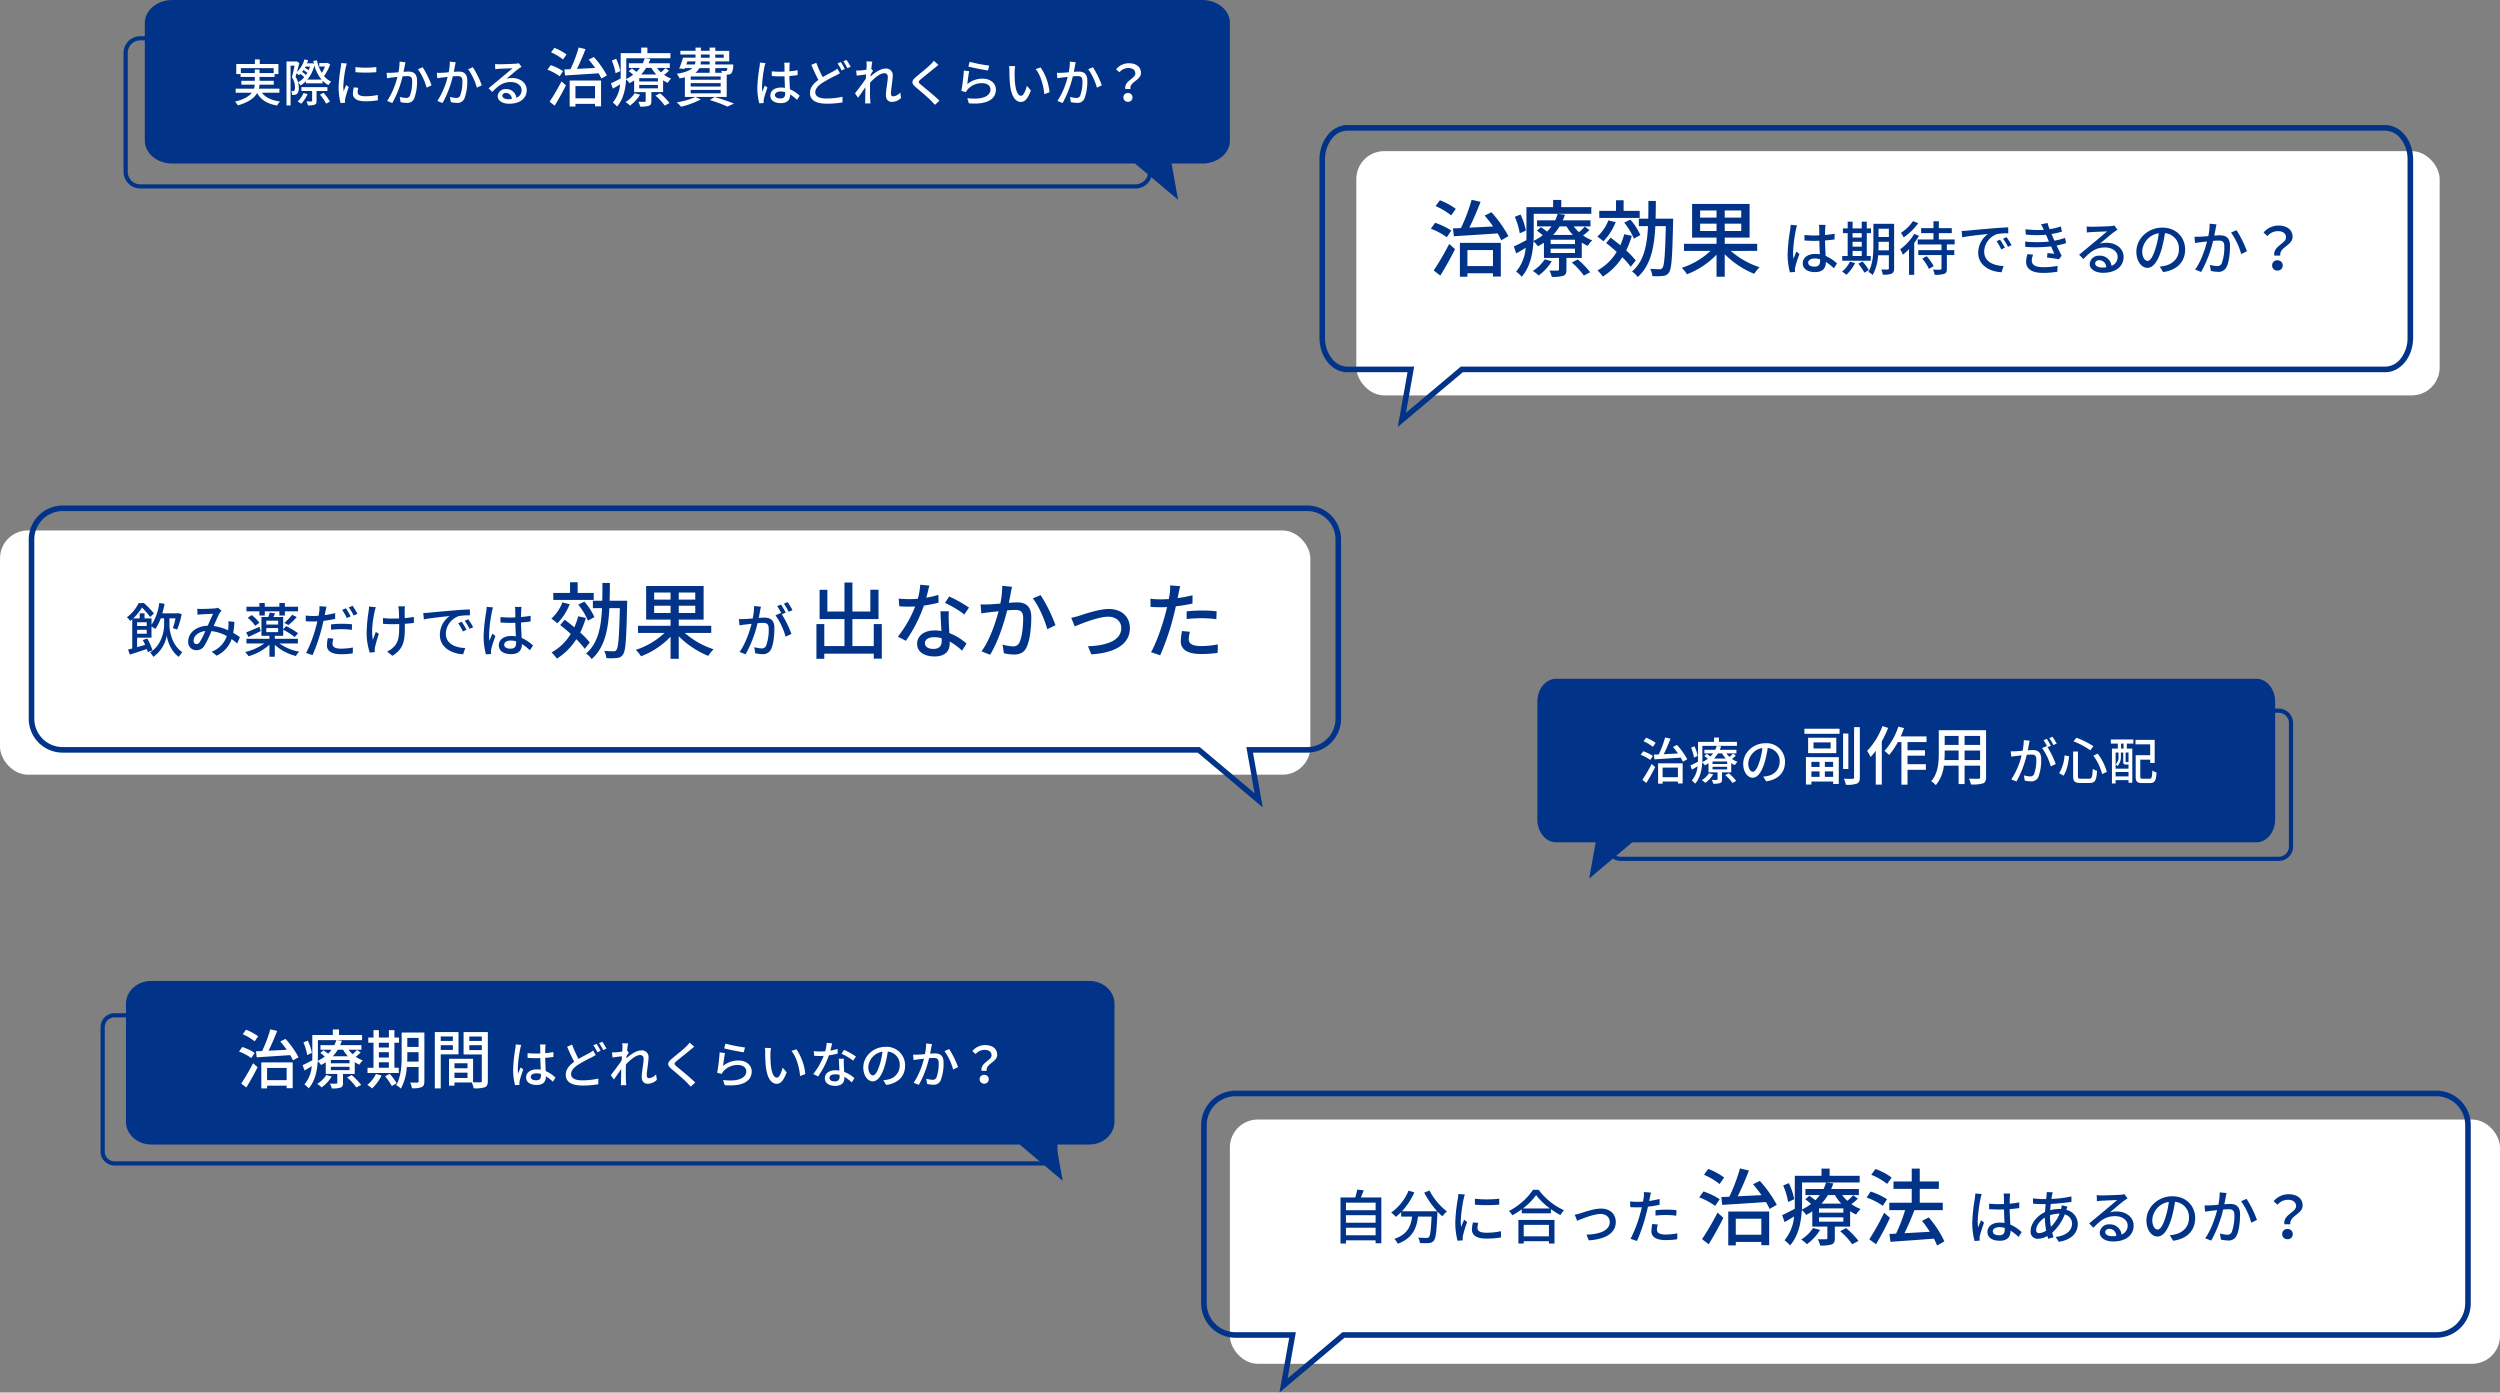 <svg xmlns="http://www.w3.org/2000/svg" width="896" height="499.089" viewBox="0 0 896 499.089"><rect x="0" y="0" width="896" height="499.089" fill="#808080" stroke="none"/><defs><style>.a{fill:#fff;}.b{fill:#013489;}</style></defs><g transform="translate(-272 -7625.017)"><g transform="translate(-20 5258.612)"><g transform="translate(764.896 2411.235)"><rect class="a" width="388.267" height="87.54" rx="10" transform="translate(13.21 9.337)"/><path class="b" d="M31,103.109,50.646,86.57H382a7.093,7.093,0,0,0,5.492-2.875,11.906,11.906,0,0,0,2.476-7.483V12.358a11.906,11.906,0,0,0-2.476-7.483A7.093,7.093,0,0,0,382,2H9.97A7.094,7.094,0,0,0,4.477,4.875,11.905,11.905,0,0,0,2,12.358V76.211a11.905,11.905,0,0,0,2.477,7.483A7.094,7.094,0,0,0,9.97,86.57H33.947L31,103.109M28.065,108.2l3.5-19.627H9.97C4.464,88.57,0,83.037,0,76.211V12.358C0,5.533,4.464,0,9.97,0H382c5.506,0,9.969,5.533,9.969,12.358V76.211c0,6.826-4.463,12.358-9.969,12.358H51.376Z" transform="translate(0 0)"/><path class="b" d="M-147.555-21.96a23.13,23.13,0,0,0-5.7-3.09l-1.53,2.1a23.643,23.643,0,0,1,5.58,3.33Zm-1.62,7.77a24.764,24.764,0,0,0-5.79-2.79l-1.53,2.13a24.29,24.29,0,0,1,5.73,3.06ZM-153.1,1.95c1.77-2.82,3.72-6.36,5.28-9.48l-2.1-1.86a99.6,99.6,0,0,1-5.55,9.51Zm18.87-9.15v5.73h-9.15V-7.2Zm-11.85,9.57h2.7V1.11h9.15V2.28h2.82V-9.78h-14.67Zm8.88-21.93c1.02,1.17,2.07,2.55,3.03,3.9-2.94.15-5.85.3-8.52.42,1.38-2.73,2.85-6.21,4.02-9.24l-3.21-.75a62.7,62.7,0,0,1-3.81,10.14c-1.05.06-2.01.09-2.88.12l.33,2.82c4.11-.27,9.99-.63,15.69-1.02.51.9.96,1.74,1.29,2.46l2.58-1.47a43.548,43.548,0,0,0-6.09-8.58Zm14.76,5.37a22.718,22.718,0,0,0-1.92-5.76l-2.04.84a24.939,24.939,0,0,1,1.77,5.91Zm6.75,10.32a13.4,13.4,0,0,1-4.26,4.14,11.372,11.372,0,0,1,2.07,1.65,17.459,17.459,0,0,0,4.71-5.1Zm9.72,1.14a25.283,25.283,0,0,1,4.32,4.68L-99.4.75a29.9,29.9,0,0,0-4.44-4.59Zm1.14-6.63h-8.73v-1.53h8.73Zm0,3.21h-8.73V-7.71h8.73Zm-3.03-9.54a16.713,16.713,0,0,0,2.25,3.06h-7.05a18.211,18.211,0,0,0,2.31-3.06Zm6.54.09a19.044,19.044,0,0,1-2.07,1.98,13.561,13.561,0,0,1-1.89-2.07h6v-2.16h-9.93a18.478,18.478,0,0,0,.78-2.01l-2.61-.33a12.5,12.5,0,0,1-.9,2.34h-6.48v2.16h5.16a14.966,14.966,0,0,1-1.59,1.86c-.69-.54-1.5-1.14-2.16-1.59l-1.47,1.26a26.237,26.237,0,0,1,2.07,1.65,16.706,16.706,0,0,1-3.27,2.01c.03-.87.06-1.71.06-2.49v-7.2h20.64v-2.4h-10.77v-2.58h-2.91v2.58h-9.57v9.6c0,.72,0,1.47-.03,2.25-1.74.9-3.33,1.74-4.5,2.25l.87,2.49c1.11-.6,2.25-1.29,3.39-2.01a15.1,15.1,0,0,1-3.42,8.52,11.569,11.569,0,0,1,1.98,1.86c3.03-3.39,3.99-8.4,4.23-12.66a6.579,6.579,0,0,1,1.56,1.74,22.128,22.128,0,0,0,2.19-1.29v5.46h5.4V-.27c0,.33-.12.42-.51.42-.39.03-1.65.03-2.94,0a8.538,8.538,0,0,1,.87,2.25,12.486,12.486,0,0,0,4.11-.39c.9-.36,1.14-.96,1.14-2.19v-4.2h5.49V-9.9a12.728,12.728,0,0,0,2.16,1.2,9.219,9.219,0,0,1,1.59-1.98,14.082,14.082,0,0,1-3.3-1.77,15.608,15.608,0,0,0,2.31-1.95Zm19.68-5.64H-87.4v-3.81h-2.73v3.81h-6v2.52h14.49Zm.24,8.67A21.469,21.469,0,0,0-85-18.12l-2.19,1.08a24,24,0,0,1,3.48,5.73Zm-11.46-5.28a15.332,15.332,0,0,1-3.96,5.82,25.645,25.645,0,0,1,2.16,1.68,20.855,20.855,0,0,0,4.41-6.84Zm5.67,4.98A26.822,26.822,0,0,1-88.6-8.91c-1.17-.99-2.34-1.92-3.45-2.73l-1.62,1.92c1.23.96,2.55,2.04,3.78,3.18A18.209,18.209,0,0,1-96.765.09a14.526,14.526,0,0,1,1.92,2.22,22.336,22.336,0,0,0,6.96-6.96,27.9,27.9,0,0,1,3.03,3.45l1.8-2.28a30.431,30.431,0,0,0-3.42-3.57,32.894,32.894,0,0,0,2.01-5.25Zm11.25-5.58c.06-2.07.09-4.17.09-6.36h-2.67c0,2.19,0,4.32-.06,6.36h-3.36v2.67h3.27c-.3,6.9-1.47,12.66-5.73,16.26a8.535,8.535,0,0,1,2.04,1.98c4.65-4.08,5.94-10.56,6.33-18.24h3.75c-.24,10.32-.54,14.13-1.2,14.94a1.076,1.076,0,0,1-1.08.51c-.57,0-1.86-.03-3.33-.15a7.23,7.23,0,0,1,.78,2.61,21.948,21.948,0,0,0,3.81-.06A2.6,2.6,0,0,0-71.145.81c.96-1.29,1.2-5.55,1.47-17.94.03-.36.03-1.32.03-1.32Zm15.96,4.41v-2.61h5.88v2.61Zm0-7.35h5.88v2.55h-5.88Zm14.73,2.55h-5.91v-2.55h5.91Zm0,4.8h-5.91v-2.61h5.91Zm5.73,7.14V-9.45h-11.64v-2.22h8.91V-23.73h-20.61v12.06h8.76v2.22h-11.67V-6.9h9.51A27.289,27.289,0,0,1-66.555-.84a13.364,13.364,0,0,1,1.86,2.31A28.963,28.963,0,0,0-54.1-5.55V2.37h2.94V-5.7A32.2,32.2,0,0,0-40.6,1.32a14.437,14.437,0,0,1,1.92-2.37A29.489,29.489,0,0,1-49-6.9Zm11.991-9.354c-.021.546-.1,1.2-.168,1.722a62.618,62.618,0,0,0-.924,8.715A24.726,24.726,0,0,0-27.807.777l1.848-.126C-25.98.4-25.98.084-26-.126a5.007,5.007,0,0,1,.105-.945c.231-1.071.945-3.192,1.491-4.746l-1.071-.84c-.315.756-.756,1.764-1.05,2.625a15.471,15.471,0,0,1-.147-2.184,51.9,51.9,0,0,1,1.008-8.232,13.712,13.712,0,0,1,.42-1.6ZM-16.992-3.339c0,1.3-.483,2.079-2.016,2.079-1.323,0-2.247-.483-2.247-1.449,0-.861.945-1.47,2.331-1.47a7.4,7.4,0,0,1,1.932.273Zm6.069.945A13.764,13.764,0,0,0-15-5.1c-.063-1.6-.189-3.465-.231-5.544,1.2-.084,2.373-.21,3.444-.378v-2.037a32.557,32.557,0,0,1-3.444.462c.021-.945.042-1.827.063-2.352.021-.42.063-.861.126-1.281h-2.373a7.4,7.4,0,0,1,.126,1.323c0,.525.021,1.407.021,2.436-.588.021-1.155.042-1.743.042-1.239,0-2.394-.063-3.591-.168l.021,1.974c1.218.063,2.352.126,3.549.126.588,0,1.176-.021,1.764-.042.042,1.617.126,3.4.189,4.851a10.7,10.7,0,0,0-1.68-.126c-2.772,0-4.431,1.428-4.431,3.339,0,1.995,1.638,3.171,4.452,3.171,2.9,0,3.822-1.638,3.822-3.57V-2.94A18.1,18.1,0,0,1-12.036-.672Zm5.586-4.494h3.276v1.806H-5.337Zm3.276-6.384V-11.7H-5.337v-1.575Zm-3.276,3.108h3.276v1.743H-5.337Zm6.51,5.082H-.255v-8.19H1.257v-1.7H-.255v-2.415H-2.061v2.415H-5.337v-2.415H-7.1v2.415H-8.8v1.7h1.7v8.19H-9.054v1.7H1.173ZM-6.3-3.045A10.371,10.371,0,0,1-9.117.525,9.957,9.957,0,0,1-7.563,1.68,14.685,14.685,0,0,0-4.455-2.541Zm3.024.756A21.729,21.729,0,0,1-1.095.9L.48-.042A20.05,20.05,0,0,0-1.788-3.108ZM3.924-7.1c.042-.672.042-1.344.042-1.953v-1.113h3.7V-7.1Zm3.738-7.749v2.961h-3.7v-2.961Zm1.89-1.764H2.118v7.56c0,3-.147,6.93-1.806,9.681A6.2,6.2,0,0,1,1.866,1.743,16.694,16.694,0,0,0,3.8-5.334H7.662V-.672c0,.336-.126.42-.441.441-.273,0-1.323.021-2.31-.021A6.7,6.7,0,0,1,5.478,1.6,7.293,7.293,0,0,0,8.67,1.239c.651-.294.882-.861.882-1.89Zm6.762-.966a15.316,15.316,0,0,1-4.326,4.2,9.979,9.979,0,0,1,.987,1.638,21.761,21.761,0,0,0,5.208-5.082ZM16.755-13a18.734,18.734,0,0,1-5.04,5.523,12.9,12.9,0,0,1,.966,1.953,19.478,19.478,0,0,0,2.2-2.037V1.659h1.869v-11.4a25.754,25.754,0,0,0,1.7-2.562Zm2.877,8.841a17.363,17.363,0,0,1,2.394,3.7l1.7-.966A17.777,17.777,0,0,0,21.207-5ZM31.245-9.219V-11h-5.67v-2.268h4.641v-1.785H25.575v-2.478H23.643v2.478H19.212v1.785h4.431V-11H17.994v1.785H26.52v2.037h-8.3V-5.4h8.3v4.83c0,.294-.105.378-.42.4-.336.021-1.491.021-2.625-.042a7.778,7.778,0,0,1,.609,1.869,9.61,9.61,0,0,0,3.423-.336c.735-.273.945-.8.945-1.848V-5.4H31.1V-7.182H28.452V-9.219Zm16.275-1.7-1.26.546a19.858,19.858,0,0,1,1.68,2.94l1.3-.588A29.318,29.318,0,0,0,47.52-10.92Zm2.331-.9-1.26.567a19.708,19.708,0,0,1,1.764,2.9l1.281-.63A32.861,32.861,0,0,0,49.851-11.823ZM33.744-14.049l.21,2.289c2.331-.5,7.434-1.008,9.24-1.2a8.238,8.238,0,0,0-3.507,6.741c0,4.578,4.263,6.762,8.337,6.972L48.78-1.47c-3.423-.168-6.951-1.407-6.951-5.208a6.875,6.875,0,0,1,4.578-6.237,19.933,19.933,0,0,1,4.053-.294l-.021-2.121c-1.407.042-3.507.168-5.712.357-3.822.315-7.539.672-9.051.819C35.256-14.112,34.542-14.07,33.744-14.049ZM57.327-5.733a9.853,9.853,0,0,0-.483,2.688c0,2.73,2.268,4.032,6.069,4.032a31.361,31.361,0,0,0,5.145-.42l.063-2.1a27.21,27.21,0,0,1-5.271.462c-2.856,0-3.969-.945-3.969-2.415a7.012,7.012,0,0,1,.483-2.079Zm13.461-5.838a22.951,22.951,0,0,1-3.78,1.008c-.273-.609-.5-1.134-.672-1.512l-.378-.882a25,25,0,0,0,3.717-.861l-.357-1.848a25.428,25.428,0,0,1-4.053.987,22.813,22.813,0,0,1-.735-2.226l-2.352.483a13.882,13.882,0,0,1,.861,1.617l.168.357a37.791,37.791,0,0,1-6.594-.21l.126,1.911a40.042,40.042,0,0,0,7.245.063c.147.357.315.735.483,1.113l.567,1.323a42.885,42.885,0,0,1-8.547,0l.084,1.911a50.905,50.905,0,0,0,9.219-.168c.42.9.819,1.827,1.176,2.625-.609-.063-1.512-.147-2.457-.252l-.168,1.6c1.344.168,3.171.42,4.263.63l.987-1.26C69-6.279,68.373-7.623,67.785-8.841a23.366,23.366,0,0,0,3.4-.861ZM84.081-.945c-1.407,0-2.478-.567-2.478-1.47,0-.651.63-1.155,1.491-1.155a2.5,2.5,0,0,1,2.457,2.541A10.871,10.871,0,0,1,84.081-.945ZM88.47-16a7.352,7.352,0,0,1-1.323.21c-1.134.105-5.838.231-6.93.231a14.975,14.975,0,0,1-1.659-.1l.063,2.163c.462-.063,1.008-.1,1.533-.147,1.092-.063,4.641-.21,5.733-.252-1.05.9-3.444,2.9-4.6,3.864C80.07-9.03,77.466-6.846,75.849-5.523l1.533,1.554c2.457-2.6,4.431-4.158,7.749-4.158,2.541,0,4.515,1.386,4.515,3.339a3.4,3.4,0,0,1-2.184,3.255,4.157,4.157,0,0,0-4.368-3.654A3.212,3.212,0,0,0,79.65-2.226c0,1.869,1.932,3.171,4.809,3.171,4.662,0,7.329-2.373,7.329-5.712,0-2.9-2.583-5.04-6.069-5.04a7.739,7.739,0,0,0-2.457.357c1.47-1.218,3.99-3.423,5.061-4.179.378-.273.861-.588,1.281-.861ZM100.377-3.318c-.84,0-1.911-1.092-1.911-3.486a6.971,6.971,0,0,1,5.922-6.426,28.813,28.813,0,0,1-1.134,5.355C102.288-4.662,101.28-3.318,100.377-3.318ZM105.963.693c5.082-.714,7.875-3.738,7.875-8.085,0-4.368-3.171-7.854-8.169-7.854-5.208,0-9.3,4.011-9.3,8.631,0,3.465,1.89,5.8,3.948,5.8,2.079,0,3.8-2.373,5.061-6.615a47.6,47.6,0,0,0,1.239-5.838,5.5,5.5,0,0,1,5,5.8c0,3.36-2.373,5.292-5.04,5.9a11.776,11.776,0,0,1-1.848.294Zm16.674-17.346a22.855,22.855,0,0,1-.483,4.452c-1.176.1-2.289.189-2.961.21-.693.021-1.3.042-2,0l.189,2.268c.588-.105,1.533-.231,2.079-.294.462-.063,1.3-.147,2.247-.252-.735,2.814-2.226,7.287-4.284,10.059l2.163.861A43.93,43.93,0,0,0,123.876-10.5c.777-.063,1.47-.1,1.89-.1,1.323,0,2.121.294,2.121,2.079a16.7,16.7,0,0,1-.924,6.069,1.644,1.644,0,0,1-1.7.987,11.1,11.1,0,0,1-2.562-.441l.357,2.184a11.391,11.391,0,0,0,2.457.315,3.1,3.1,0,0,0,3.213-1.806c.882-1.785,1.2-5.082,1.2-7.539,0-2.9-1.533-3.738-3.549-3.738-.483,0-1.218.042-2.079.105.189-.945.378-1.953.5-2.583.084-.462.189-.987.294-1.428Zm7.665,3.171a24.955,24.955,0,0,1,3.633,7.707l2.058-.987a37.221,37.221,0,0,0-3.738-7.56Zm15.519,8.274h2.142c-.441-3.066,4.389-3.591,4.389-6.72,0-2.583-2.058-4.053-5.04-4.053a6.937,6.937,0,0,0-5.355,2.5l1.386,1.281a4.874,4.874,0,0,1,3.7-1.785c1.932,0,2.961.9,2.961,2.268C150-9.492,145.254-8.631,145.821-5.208Zm-.8,3.507a1.8,1.8,0,0,0,1.89,1.848A1.815,1.815,0,0,0,148.824-1.7a1.8,1.8,0,0,0-1.911-1.827A1.781,1.781,0,0,0,145.023-1.7Z" transform="translate(196.411 51.993)"/></g><g transform="translate(722.492 2757.296)"><rect class="a" width="455.209" height="87.54" rx="10" transform="translate(10.299 10.347)"/><path class="b" d="M12.359,2A10.371,10.371,0,0,0,2,12.359V76.212A10.37,10.37,0,0,0,12.359,86.57H33.947L31,103.11,50.646,86.57H442.672a10.37,10.37,0,0,0,10.359-10.358V12.359A10.371,10.371,0,0,0,442.672,2H12.359m0-2H442.672a12.359,12.359,0,0,1,12.359,12.359V76.212A12.359,12.359,0,0,1,442.672,88.57H51.376L28.065,108.2l3.5-19.627h-19.2A12.359,12.359,0,0,1,0,76.212V12.359A12.359,12.359,0,0,1,12.359,0Z"/><path class="b" d="M-171.445-1.26V-3.969h10.626V-1.26Zm10.626-7.2v2.688h-10.626V-8.463Zm0-4.494v2.688h-10.626v-2.688Zm-5.292-1.869c.357-.756.693-1.659,1.029-2.541l-2.331-.273a22.828,22.828,0,0,1-.693,2.814H-173.4V1.68h1.953V.546h10.626V1.6h2.058V-14.826Zm22.7-1.722a32.26,32.26,0,0,0,4.662,6.678h-12.642a23.6,23.6,0,0,0,4.452-6.783l-2.079-.609a17.822,17.822,0,0,1-6.216,7.833,14.646,14.646,0,0,1,1.659,1.554,17.9,17.9,0,0,0,1.911-1.7v1.617h3.927c-.441,3.318-1.554,6.384-6.384,7.98a6.164,6.164,0,0,1,1.239,1.743c5.4-1.974,6.741-5.649,7.266-9.723h4.851c-.21,4.872-.483,6.846-.966,7.35a1.126,1.126,0,0,1-.9.294c-.483,0-1.68-.021-2.961-.147a4.479,4.479,0,0,1,.651,1.974,23.673,23.673,0,0,0,3.255,0,2.264,2.264,0,0,0,1.722-.861c.714-.819,1.008-3.255,1.281-9.618.021-.189.021-.63.021-.819A19.18,19.18,0,0,0-136.9-8.064a10.74,10.74,0,0,1,1.638-1.743,23.252,23.252,0,0,1-6.258-7.5Zm18.186,2.184v2.121a52.506,52.506,0,0,0,8.715,0v-2.142A38.969,38.969,0,0,1-125.225-14.364Zm-.714,8.484a12.722,12.722,0,0,0-.357,2.562c0,2.016,1.638,3.234,5.166,3.234a28.14,28.14,0,0,0,5.271-.42L-115.9-2.73a23.373,23.373,0,0,1-5.187.546c-2.52,0-3.213-.735-3.213-1.68a7.9,7.9,0,0,1,.252-1.848Zm-5.229-10.185a15.424,15.424,0,0,1-.189,1.722,59.154,59.154,0,0,0-.9,8.3,25.968,25.968,0,0,0,.8,6.72l1.89-.126c-.021-.252-.042-.567-.042-.777a3.831,3.831,0,0,1,.105-.945,41.157,41.157,0,0,1,1.491-4.851l-1.092-.84c-.315.756-.735,1.764-1.05,2.6a15.472,15.472,0,0,1-.147-2.184,49.24,49.24,0,0,1,1.029-7.833c.084-.378.294-1.2.441-1.6ZM-98.7-5V-.882h-9.03V-5ZM-109.643,1.68h1.911V.861h9.03V1.68h1.995V-6.762h-12.936Zm1.617-12.558a22.463,22.463,0,0,0,4.725-4.788,24.038,24.038,0,0,0,4.956,4.788Zm3.633-6.7a23.267,23.267,0,0,1-8.631,7.6,7.506,7.506,0,0,1,1.2,1.554,28.609,28.609,0,0,0,3.381-2.142v1.428h10.458v-1.491a27.353,27.353,0,0,0,3.4,2.121A8.668,8.668,0,0,1-93.3-10.248a23.291,23.291,0,0,1-9.093-7.329Zm14.931,8.946.882,2.163C-87.068-7.1-82.7-8.9-80.18-8.9c1.974,0,3.276,1.2,3.276,2.856,0,3.15-3.759,4.41-8.358,4.557L-84.4.546c6.048-.378,9.66-2.646,9.66-6.552,0-2.982-2.163-4.83-5.271-4.83-2.478,0-5.943,1.218-7.392,1.68A19.742,19.742,0,0,1-89.462-8.631Zm28.959.315a34.1,34.1,0,0,1,3.927-.21,29.952,29.952,0,0,1,3.528.252l.063-1.995a34.781,34.781,0,0,0-3.633-.189,36.447,36.447,0,0,0-3.885.21Zm1.47-5.964a35.629,35.629,0,0,1-3.738.714l.252-1.218c.084-.42.252-1.26.4-1.785l-2.541-.189a9.973,9.973,0,0,1-.063,1.89c-.042.378-.147.924-.252,1.533-.735.063-1.428.084-2.079.084a19.264,19.264,0,0,1-2.541-.168l.042,2.058c.756.042,1.512.084,2.478.084.525,0,1.071-.021,1.659-.042-.147.672-.315,1.365-.5,1.995A45.178,45.178,0,0,1-69.449,0l2.31.777A62.347,62.347,0,0,0-63.863-8.8c.231-.882.462-1.806.651-2.709a41.289,41.289,0,0,0,4.179-.693Zm-2.625,8.967a13.781,13.781,0,0,0-.315,2.6c0,2.058,1.743,3.171,5.124,3.171A28.62,28.62,0,0,0-52.733.168l.063-2.121a23.266,23.266,0,0,1-4.158.42c-2.646,0-3.15-.84-3.15-1.785a7.836,7.836,0,0,1,.294-1.806ZM-35.9-21.96a23.13,23.13,0,0,0-5.7-3.09l-1.53,2.1a23.643,23.643,0,0,1,5.58,3.33Zm-1.62,7.77a24.763,24.763,0,0,0-5.79-2.79l-1.53,2.13a24.29,24.29,0,0,1,5.73,3.06Zm-3.93,16.14c1.77-2.82,3.72-6.36,5.28-9.48l-2.1-1.86A99.594,99.594,0,0,1-43.822.12Zm18.87-9.15v5.73h-9.15V-7.2Zm-11.85,9.57h2.7V1.11h9.15V2.28h2.82V-9.78h-14.67Zm8.88-21.93c1.02,1.17,2.07,2.55,3.03,3.9-2.94.15-5.85.3-8.52.42,1.38-2.73,2.85-6.21,4.02-9.24l-3.21-.75a62.7,62.7,0,0,1-3.81,10.14c-1.05.06-2.01.09-2.88.12l.33,2.82c4.11-.27,9.99-.63,15.69-1.02.51.9.96,1.74,1.29,2.46l2.58-1.47a43.548,43.548,0,0,0-6.09-8.58Zm14.76,5.37a22.718,22.718,0,0,0-1.92-5.76l-2.04.84a24.939,24.939,0,0,1,1.77,5.91Zm6.75,10.32A13.4,13.4,0,0,1-8.3.27a11.372,11.372,0,0,1,2.07,1.65,17.459,17.459,0,0,0,4.71-5.1Zm9.72,1.14A25.283,25.283,0,0,1,10,1.95l2.25-1.2a29.9,29.9,0,0,0-4.44-4.59Zm1.14-6.63h-8.73v-1.53h8.73Zm0,3.21h-8.73V-7.71h8.73Zm-3.03-9.54a16.713,16.713,0,0,0,2.25,3.06h-7.05A18.212,18.212,0,0,0,1.3-15.69Zm6.54.09a19.044,19.044,0,0,1-2.07,1.98,13.561,13.561,0,0,1-1.89-2.07h6v-2.16H2.438a18.481,18.481,0,0,0,.78-2.01l-2.61-.33a12.5,12.5,0,0,1-.9,2.34h-6.48v2.16h5.16A14.966,14.966,0,0,1-3.2-13.83c-.69-.54-1.5-1.14-2.16-1.59l-1.47,1.26a26.237,26.237,0,0,1,2.07,1.65,16.706,16.706,0,0,1-3.27,2.01c.03-.87.06-1.71.06-2.49v-7.2h20.64v-2.4H1.9v-2.58h-2.91v2.58h-9.57v9.6c0,.72,0,1.47-.03,2.25-1.74.9-3.33,1.74-4.5,2.25l.87,2.49c1.11-.6,2.25-1.29,3.39-2.01A15.1,15.1,0,0,1-14.272.51a11.569,11.569,0,0,1,1.98,1.86c3.03-3.39,3.99-8.4,4.23-12.66A6.579,6.579,0,0,1-6.5-8.55a22.128,22.128,0,0,0,2.19-1.29v5.46h5.4V-.27c0,.33-.12.42-.51.42-.39.03-1.65.03-2.94,0a8.539,8.539,0,0,1,.87,2.25,12.486,12.486,0,0,0,4.11-.39c.9-.36,1.14-.96,1.14-2.19v-4.2h5.49V-9.9a12.729,12.729,0,0,0,2.16,1.2A9.219,9.219,0,0,1,13-10.68a14.081,14.081,0,0,1-3.3-1.77,15.608,15.608,0,0,0,2.31-1.95Zm13.8-6.36a22.807,22.807,0,0,0-5.79-3.06l-1.53,2.07a23.561,23.561,0,0,1,5.7,3.27Zm-1.65,7.77a26.172,26.172,0,0,0-5.88-2.76l-1.44,2.16a23.148,23.148,0,0,1,5.79,2.97Zm-1.05,4.86A85.165,85.165,0,0,1,16.118.18l2.4,1.77a100.8,100.8,0,0,0,5.01-9.48ZM43.028.93a35.873,35.873,0,0,0-5.61-8.61l-2.4,1.26a39.253,39.253,0,0,1,2.79,3.9c-3.12.18-6.27.36-9.09.51,1.23-2.46,2.55-5.55,3.57-8.28h10.17v-2.64h-8.25v-4.98h6.84v-2.64h-6.84v-4.62h-2.88v4.62h-6.54v2.64h6.54v4.98h-8.04v2.64h5.67a59.069,59.069,0,0,1-3.24,8.43l-2.4.12.39,2.82c4.08-.3,9.96-.69,15.57-1.14a21.254,21.254,0,0,1,1.14,2.46ZM54.119-16.254c-.021.546-.1,1.2-.168,1.722a62.617,62.617,0,0,0-.924,8.715A24.726,24.726,0,0,0,53.846.777L55.694.651c-.021-.252-.021-.567-.042-.777a5.007,5.007,0,0,1,.1-.945c.231-1.071.945-3.192,1.491-4.746l-1.071-.84c-.315.756-.756,1.764-1.05,2.625a15.471,15.471,0,0,1-.147-2.184,51.9,51.9,0,0,1,1.008-8.232,13.712,13.712,0,0,1,.42-1.6ZM64.66-3.339c0,1.3-.483,2.079-2.016,2.079-1.323,0-2.247-.483-2.247-1.449,0-.861.945-1.47,2.331-1.47a7.4,7.4,0,0,1,1.932.273Zm6.069.945A13.764,13.764,0,0,0,66.656-5.1c-.063-1.6-.189-3.465-.231-5.544,1.2-.084,2.373-.21,3.444-.378v-2.037a32.557,32.557,0,0,1-3.444.462c.021-.945.042-1.827.063-2.352.021-.42.063-.861.126-1.281H64.241a7.4,7.4,0,0,1,.126,1.323c0,.525.021,1.407.021,2.436-.588.021-1.155.042-1.743.042-1.239,0-2.394-.063-3.591-.168l.021,1.974c1.218.063,2.352.126,3.549.126.588,0,1.176-.021,1.764-.042.042,1.617.126,3.4.189,4.851a10.7,10.7,0,0,0-1.68-.126c-2.772,0-4.431,1.428-4.431,3.339C58.466-.483,60.1.693,62.918.693c2.9,0,3.822-1.638,3.822-3.57V-2.94A18.1,18.1,0,0,1,69.617-.672ZM80.894-8.463a10.814,10.814,0,0,1,3.3-.546h.126a13.6,13.6,0,0,1-3.108,4.683,21.674,21.674,0,0,1-.315-3.633ZM76.988-2.037c-.735,0-1.071-.378-1.071-1.155,0-1.449,1.3-3.3,3.129-4.431a26.033,26.033,0,0,0,.462,4.683A4.98,4.98,0,0,1,76.988-2.037Zm8.106-10a7.837,7.837,0,0,1-.231,1.344,5.309,5.309,0,0,0-.588-.021,13.421,13.421,0,0,0-3.318.462c.063-.777.126-1.533.189-2.247a67.222,67.222,0,0,0,7.434-.756l-.021-1.932a39.283,39.283,0,0,1-7.182.882c.084-.5.168-.987.252-1.386a9.747,9.747,0,0,1,.252-.987L79.7-16.737a10.052,10.052,0,0,1-.042,1.092l-.147,1.407H78.374a33.085,33.085,0,0,1-3.612-.273l.063,1.932c.882.063,2.5.147,3.486.147h1.008c-.084.9-.168,1.869-.21,2.835-2.877,1.323-5.166,4.116-5.166,6.783A2.513,2.513,0,0,0,76.568,0a7.312,7.312,0,0,0,3.381-1.008c.084.357.189.693.294,1.008l1.911-.567c-.168-.5-.336-1.05-.483-1.617a16.758,16.758,0,0,0,4.494-6.552A3.42,3.42,0,0,1,88.79-5.481c0,2.415-2.016,4.389-5.88,4.809l1.113,1.743c4.935-.777,6.825-3.486,6.825-6.447a5.249,5.249,0,0,0-4.1-5c.126-.378.273-.882.4-1.155ZM103.154-.945c-1.407,0-2.478-.567-2.478-1.47,0-.651.63-1.155,1.491-1.155a2.5,2.5,0,0,1,2.457,2.541A10.871,10.871,0,0,1,103.154-.945ZM107.543-16a7.352,7.352,0,0,1-1.323.21c-1.134.105-5.838.231-6.93.231a14.975,14.975,0,0,1-1.659-.1l.063,2.163c.462-.063,1.008-.1,1.533-.147,1.092-.063,4.641-.21,5.733-.252-1.05.9-3.444,2.9-4.6,3.864-1.218,1.008-3.822,3.192-5.439,4.515l1.533,1.554c2.457-2.6,4.431-4.158,7.749-4.158,2.541,0,4.515,1.386,4.515,3.339a3.4,3.4,0,0,1-2.184,3.255,4.157,4.157,0,0,0-4.368-3.654,3.212,3.212,0,0,0-3.444,2.961c0,1.869,1.932,3.171,4.809,3.171,4.662,0,7.329-2.373,7.329-5.712,0-2.9-2.583-5.04-6.069-5.04a7.739,7.739,0,0,0-2.457.357c1.47-1.218,3.99-3.423,5.061-4.179.378-.273.861-.588,1.281-.861ZM119.45-3.318c-.84,0-1.911-1.092-1.911-3.486a6.971,6.971,0,0,1,5.922-6.426,28.813,28.813,0,0,1-1.134,5.355C121.361-4.662,120.353-3.318,119.45-3.318ZM125.035.693c5.082-.714,7.875-3.738,7.875-8.085,0-4.368-3.171-7.854-8.169-7.854-5.208,0-9.3,4.011-9.3,8.631,0,3.465,1.89,5.8,3.948,5.8,2.079,0,3.8-2.373,5.061-6.615a47.6,47.6,0,0,0,1.239-5.838,5.5,5.5,0,0,1,5,5.8c0,3.36-2.373,5.292-5.04,5.9a11.776,11.776,0,0,1-1.848.294ZM141.71-16.653a22.855,22.855,0,0,1-.483,4.452c-1.176.1-2.289.189-2.961.21-.693.021-1.3.042-1.995,0l.189,2.268c.588-.105,1.533-.231,2.079-.294.462-.063,1.3-.147,2.247-.252C140.051-7.455,138.56-2.982,136.5-.21l2.163.861A43.929,43.929,0,0,0,142.949-10.5c.777-.063,1.47-.1,1.89-.1,1.323,0,2.121.294,2.121,2.079a16.7,16.7,0,0,1-.924,6.069,1.644,1.644,0,0,1-1.7.987,11.1,11.1,0,0,1-2.562-.441L142.13.273a11.391,11.391,0,0,0,2.457.315A3.1,3.1,0,0,0,147.8-1.218C148.682-3,149-6.3,149-8.757c0-2.9-1.533-3.738-3.549-3.738-.483,0-1.218.042-2.079.105.189-.945.378-1.953.5-2.583.084-.462.189-.987.294-1.428Zm7.665,3.171a24.955,24.955,0,0,1,3.633,7.707l2.058-.987a37.221,37.221,0,0,0-3.738-7.56Zm15.519,8.274h2.142c-.441-3.066,4.389-3.591,4.389-6.72,0-2.583-2.058-4.053-5.04-4.053a6.937,6.937,0,0,0-5.355,2.5l1.386,1.281a4.874,4.874,0,0,1,3.7-1.785c1.932,0,2.961.9,2.961,2.268C169.073-9.492,164.327-8.631,164.894-5.208ZM164.1-1.7a1.8,1.8,0,0,0,1.89,1.848A1.815,1.815,0,0,0,167.9-1.7a1.8,1.8,0,0,0-1.911-1.827A1.781,1.781,0,0,0,164.1-1.7Z" transform="translate(223.345 53.099)"/></g><g transform="translate(292 2547.583)"><rect class="a" width="469.628" height="87.54" rx="10" transform="translate(0 8.934)"/><path class="b" d="M31,5.088l2.945,16.539H11.962A10.178,10.178,0,0,0,2,31.986V95.839A10.178,10.178,0,0,0,11.962,106.2H458.376a10.178,10.178,0,0,0,9.963-10.358V31.986a10.178,10.178,0,0,0-9.963-10.358H50.646L31,5.088M28.065,0,51.376,19.627h407a12.165,12.165,0,0,1,11.963,12.358V95.839A12.165,12.165,0,0,1,458.376,108.2H11.962A12.165,12.165,0,0,1,0,95.839V31.986A12.165,12.165,0,0,1,11.962,19.627h19.6Z" transform="translate(480.638 108.197) rotate(180)"/><path class="b" d="M-193.005-6.615V-8.022h3.444v1.407Zm3.444-4.116v1.344h-3.444v-1.344Zm8.148-1.407h2.163a21.06,21.06,0,0,1-.945,3.486l1.533.546a26.994,26.994,0,0,0,1.617-5.565l-1.323-.336-.315.084h-5.271a33.959,33.959,0,0,0,.8-3.423l-1.911-.294a18.392,18.392,0,0,1-2.772,7.833v-2.31h-2.5v-1.806h-1.743v1.806h-2.331A18.409,18.409,0,0,0-191.262-16a30.266,30.266,0,0,1,2.94,3.381l1.344-1.281a32.534,32.534,0,0,0-3.591-3.717h-1.869a13.85,13.85,0,0,1-4.221,5.1,5.88,5.88,0,0,1,1.155,1.323q.41-.315.756-.63v10.5q-.819.221-1.512.378l.672,1.806c1.743-.546,3.906-1.26,6.069-2,.147.42.252.8.336,1.134l1.7-.693a25.431,25.431,0,0,0-1.89-4.2l-1.6.567a18.311,18.311,0,0,1,.84,1.7c-.987.294-1.953.567-2.877.819v-3.4h5.166V-9.219a12.316,12.316,0,0,1,1.344.9,14.819,14.819,0,0,0,1.974-3.822h1.2v2.457c0,1.89-.735,7.056-5.019,9.744a12.559,12.559,0,0,1,1.155,1.617,11.828,11.828,0,0,0,4.809-7.644c.231,1.743,1.386,5.628,4.347,7.644.294-.483.882-1.3,1.2-1.7-3.864-2.646-4.578-7.854-4.578-9.66Zm10.857,8.526c-.42.546-.735.714-1.176.714a1.091,1.091,0,0,1-1.029-1.2c0-1.575,1.512-3.171,4.2-3.486A27.668,27.668,0,0,1-170.556-3.612ZM-156.171-5.4c-.651-.441-1.449-.987-2.394-1.512a27.108,27.108,0,0,0,.42-3.948l-2.142-.231a16.825,16.825,0,0,1,0,2.058,11.8,11.8,0,0,1-.126,1.176,18.609,18.609,0,0,0-5.145-1.533c.819-1.869,1.659-3.822,2.205-4.725a4.317,4.317,0,0,1,.609-.777l-1.3-1.05a3.885,3.885,0,0,1-1.2.252c-.924.084-3.423.189-4.557.189-.441,0-1.092-.021-1.638-.063l.084,2.142c.525-.063,1.176-.126,1.617-.147.945-.063,3.15-.168,3.969-.189-.567,1.134-1.26,2.751-1.932,4.263-4.116.147-6.993,2.562-6.993,5.691a2.858,2.858,0,0,0,2.919,3.087,3.268,3.268,0,0,0,2.9-1.617,39.563,39.563,0,0,0,2.52-5.229,14.914,14.914,0,0,1,5.481,1.785,8.929,8.929,0,0,1-5.4,5.586l1.764,1.449a10.119,10.119,0,0,0,5.376-5.943,19.942,19.942,0,0,1,1.995,1.554Zm6.993-7.728h1.932v-1.512h5.229v1.512h1.974v-1.512h4.725V-16.3h-4.725v-1.323h-1.974V-16.3h-5.229v-1.323h-1.932V-16.3h-4.641v1.659h4.641Zm10.4,3.4a22.21,22.21,0,0,0,3-2.856l-1.659-.819a19.287,19.287,0,0,1-2.814,2.9Zm-14.574-2.583A12.765,12.765,0,0,1-150.69-9.45l1.491-1.092a11.747,11.747,0,0,0-2.751-2.751Zm4.221,3.213c-1.785.756-3.549,1.533-4.788,2l.8,1.638c1.323-.588,2.9-1.365,4.41-2.1Zm2.436.441h4.242V-7.2H-146.7Zm0-2.646h4.242v1.386H-146.7Zm11.319,8.169V-4.788h-8.274V-5.88h3V-8.064a24.344,24.344,0,0,1,4.137,2.646l1.176-1.386A28.215,28.215,0,0,0-139.6-9.345l-1.05,1.155v-4.431h-3.486c.189-.4.378-.819.588-1.281l-1.911-.294a13.8,13.8,0,0,1-.525,1.575h-2.457V-5.88h2.856v1.092h-8.232v1.659h6.384a19.367,19.367,0,0,1-6.846,3.066,9.015,9.015,0,0,1,1.2,1.512,19.251,19.251,0,0,0,7.5-4.116V1.638h1.932V-2.625a17.6,17.6,0,0,0,7.56,3.99,6.739,6.739,0,0,1,1.176-1.554,17.621,17.621,0,0,1-7.1-2.94Zm18.921-9.7a30.764,30.764,0,0,0-1.7-2.9l-1.365.567a25.511,25.511,0,0,1,1.68,2.919ZM-123.5-8.043a34.1,34.1,0,0,1,3.927-.21A29.952,29.952,0,0,1-116.04-8l.063-1.995a34.781,34.781,0,0,0-3.633-.189c-1.344,0-2.772.105-3.885.21Zm1.47-5.964a35.629,35.629,0,0,1-3.738.714l.252-1.218c.084-.42.252-1.26.4-1.785l-2.541-.189a9.973,9.973,0,0,1-.063,1.89c-.042.378-.147.924-.252,1.533-.735.063-1.428.084-2.079.084a19.264,19.264,0,0,1-2.541-.168l.042,2.058c.756.063,1.512.084,2.478.084.525,0,1.071-.021,1.659-.042-.147.672-.315,1.365-.5,2A45.177,45.177,0,0,1-132.441.273l2.31.777a62.348,62.348,0,0,0,3.276-9.576c.231-.882.462-1.806.651-2.709a41.288,41.288,0,0,0,4.179-.693ZM-124.65-5.04a13.781,13.781,0,0,0-.315,2.6c0,2.058,1.743,3.171,5.124,3.171a28.62,28.62,0,0,0,4.116-.294l.063-2.121a23.266,23.266,0,0,1-4.158.42c-2.646,0-3.15-.84-3.15-1.785a7.836,7.836,0,0,1,.294-1.806Zm7.518-11.025a23.811,23.811,0,0,1,1.743,2.919l1.365-.609c-.4-.756-1.2-2.079-1.743-2.877Zm7.245-.294a14.887,14.887,0,0,1-.126,1.554,57.033,57.033,0,0,0-.735,8.316A22.972,22.972,0,0,0-109.614.168l1.806-.21c0-.252-.042-.567-.042-.777a3.94,3.94,0,0,1,.105-.945,49.121,49.121,0,0,1,1.386-4.809l-1.092-.693c-.357.924-.756,2.058-1.05,2.835-.672-3.045.042-7.5.63-10.185.1-.42.273-1.071.42-1.512Zm16.065,3.7a29.915,29.915,0,0,1-3.255.441c-.021-1.239-.042-2.457-.021-2.919a12.34,12.34,0,0,1,.084-1.3h-2.415a9.945,9.945,0,0,1,.21,1.3c.042.546.084,1.785.105,3.045-.84.021-1.7.042-2.5.042a22.717,22.717,0,0,1-3.255-.21v2.1c.966.063,2.331.126,3.3.126.819,0,1.659-.021,2.5-.042v.651c0,3.8-.21,5.922-2.163,7.728a7.368,7.368,0,0,1-2.2,1.47l1.932,1.512c4.284-2.625,4.452-5.859,4.452-10.689v-.777c1.218-.084,2.331-.189,3.234-.315Zm17.157,1.743-1.26.546a19.858,19.858,0,0,1,1.68,2.94l1.3-.588A29.316,29.316,0,0,0-76.665-10.92Zm2.331-.9-1.26.567a19.708,19.708,0,0,1,1.764,2.9l1.281-.63A32.86,32.86,0,0,0-74.334-11.823Zm-16.107-2.226.21,2.289c2.331-.5,7.434-1.008,9.24-1.2A8.238,8.238,0,0,0-84.5-6.216c0,4.578,4.263,6.762,8.337,6.972l.756-2.226c-3.423-.168-6.951-1.407-6.951-5.208a6.875,6.875,0,0,1,4.578-6.237,19.933,19.933,0,0,1,4.053-.294l-.021-2.121c-1.407.042-3.507.168-5.712.357-3.822.315-7.539.672-9.051.819C-88.929-14.112-89.643-14.07-90.441-14.049Zm22.722-2.2c-.021.546-.1,1.2-.168,1.722a62.618,62.618,0,0,0-.924,8.715A24.726,24.726,0,0,0-67.992.777l1.848-.126c-.021-.252-.021-.567-.042-.777a5.007,5.007,0,0,1,.1-.945c.231-1.071.945-3.192,1.491-4.746l-1.071-.84c-.315.756-.756,1.764-1.05,2.625a15.471,15.471,0,0,1-.147-2.184,51.9,51.9,0,0,1,1.008-8.232,13.713,13.713,0,0,1,.42-1.6ZM-57.177-3.339c0,1.3-.483,2.079-2.016,2.079-1.323,0-2.247-.483-2.247-1.449,0-.861.945-1.47,2.331-1.47a7.4,7.4,0,0,1,1.932.273Zm6.069.945A13.764,13.764,0,0,0-55.182-5.1c-.063-1.6-.189-3.465-.231-5.544,1.2-.084,2.373-.21,3.444-.378v-2.037a32.557,32.557,0,0,1-3.444.462c.021-.945.042-1.827.063-2.352.021-.42.063-.861.126-1.281H-57.6a7.4,7.4,0,0,1,.126,1.323c0,.525.021,1.407.021,2.436-.588.021-1.155.042-1.743.042-1.239,0-2.394-.063-3.591-.168l.021,1.974c1.218.063,2.352.126,3.549.126.588,0,1.176-.021,1.764-.042.042,1.617.126,3.4.189,4.851a10.7,10.7,0,0,0-1.68-.126c-2.772,0-4.431,1.428-4.431,3.339,0,1.995,1.638,3.171,4.452,3.171,2.9,0,3.822-1.638,3.822-3.57V-2.94A18.1,18.1,0,0,1-52.221-.672ZM-29.355-21.24h-5.76v-3.81h-2.73v3.81h-6v2.52h14.49Zm.24,8.67a21.469,21.469,0,0,0-3.6-5.55l-2.19,1.08a24,24,0,0,1,3.48,5.73Zm-11.46-5.28a15.332,15.332,0,0,1-3.96,5.82,25.646,25.646,0,0,1,2.16,1.68,20.855,20.855,0,0,0,4.41-6.84Zm5.67,4.98a26.821,26.821,0,0,1-1.41,3.96c-1.17-.99-2.34-1.92-3.45-2.73l-1.62,1.92c1.23.96,2.55,2.04,3.78,3.18A18.209,18.209,0,0,1-44.475.09a14.526,14.526,0,0,1,1.92,2.22A22.336,22.336,0,0,0-35.6-4.65a27.9,27.9,0,0,1,3.03,3.45l1.8-2.28a30.431,30.431,0,0,0-3.42-3.57,32.894,32.894,0,0,0,2.01-5.25Zm11.25-5.58c.06-2.07.09-4.17.09-6.36h-2.67c0,2.19,0,4.32-.06,6.36h-3.36v2.67h3.27c-.3,6.9-1.47,12.66-5.73,16.26a8.535,8.535,0,0,1,2.04,1.98c4.65-4.08,5.94-10.56,6.33-18.24h3.75c-.24,10.32-.54,14.13-1.2,14.94a1.076,1.076,0,0,1-1.08.51c-.57,0-1.86-.03-3.33-.15a7.23,7.23,0,0,1,.78,2.61,21.948,21.948,0,0,0,3.81-.06A2.6,2.6,0,0,0-18.855.81c.96-1.29,1.2-5.55,1.47-17.94.03-.36.03-1.32.03-1.32Zm15.96,4.41v-2.61h5.88v2.61Zm0-7.35h5.88v2.55h-5.88Zm14.73,2.55H1.125v-2.55h5.91Zm0,4.8H1.125v-2.61h5.91Zm5.73,7.14V-9.45H1.125v-2.22h8.91V-23.73h-20.61v12.06h8.76v2.22h-11.67V-6.9h9.51A27.289,27.289,0,0,1-14.265-.84,13.364,13.364,0,0,1-12.4,1.47,28.963,28.963,0,0,0-1.815-5.55V2.37h2.94V-5.7a32.2,32.2,0,0,0,10.56,7.02,14.437,14.437,0,0,1,1.92-2.37A29.489,29.489,0,0,1,3.285-6.9Zm29.127-8.178a30.015,30.015,0,0,0-1.743-2.877l-1.365.567a19.162,19.162,0,0,1,1.722,2.9Zm-13.755-1.47a24.72,24.72,0,0,1-.5,4.452c-1.155.105-2.268.189-2.94.21-.714.021-1.3.042-2.016,0l.21,2.268c.588-.1,1.512-.231,2.058-.294.483-.063,1.323-.147,2.268-.252C26.478-7.35,24.987-2.877,22.908-.1l2.163.861A42.41,42.41,0,0,0,29.355-10.4c.777-.063,1.47-.1,1.89-.1,1.323,0,2.121.294,2.121,2.079a16.7,16.7,0,0,1-.924,6.069,1.644,1.644,0,0,1-1.7.987,11.284,11.284,0,0,1-2.562-.441L28.536.378a11.588,11.588,0,0,0,2.478.315,3.135,3.135,0,0,0,3.213-1.806C35.088-2.9,35.4-6.195,35.4-8.652c0-2.9-1.533-3.738-3.528-3.738-.483,0-1.239.042-2.079.1.189-.945.378-1.953.483-2.583.084-.462.21-.987.315-1.428Zm11.319,2.373a30.762,30.762,0,0,0-1.7-2.9l-1.365.567a22.5,22.5,0,0,1,1.68,2.9c-.126-.168-.231-.315-.336-.462l-1.953.861a24.185,24.185,0,0,1,3.633,7.644l2.079-.987a39.242,39.242,0,0,0-3.423-7.035Zm31.554,4.1v7.89H63.36v-9.69h9.36v-10.5H69.78v7.8H63.36V-24.96H60.51v10.38H54.39v-7.77H51.6v10.47h8.91v9.69H53.28v-7.89H50.46V2.37h2.82V.54H71.01V2.31h2.88V-10.08Zm34.14-5.91a48.807,48.807,0,0,0-7.11-3.99l-1.5,2.31a38.15,38.15,0,0,1,6.93,4.14ZM94.17-20.55a31.356,31.356,0,0,1-4.32,1.02c.45-1.68.84-3.33,1.08-4.35l-3.27-.3a23.687,23.687,0,0,1-.87,5.04c-1.05.09-2.07.12-3.06.12-1.2,0-2.61-.06-3.78-.18l.21,2.76c1.2.09,2.43.12,3.57.12.72,0,1.41-.03,2.13-.06A43.058,43.058,0,0,1,79.65-5.55l2.88,1.47a52.152,52.152,0,0,0,6.45-12.63,44.328,44.328,0,0,0,5.28-1.05Zm1.2,16.59c0,1.53-.75,2.79-2.97,2.79-2.04,0-3.06-.87-3.06-2.13,0-1.2,1.29-2.07,3.27-2.07a10.007,10.007,0,0,1,2.73.36C95.37-4.59,95.37-4.26,95.37-3.96Zm-.45-10.71c.06,1.95.21,4.74.33,7.08a13.5,13.5,0,0,0-2.49-.21c-3.69,0-6.21,1.98-6.21,4.77,0,3.09,2.79,4.56,6.24,4.56,3.9,0,5.43-2.04,5.43-4.56v-.81a23.717,23.717,0,0,1,4.44,3.3l1.59-2.55A19.726,19.726,0,0,0,98.1-6.84c-.09-1.68-.18-3.39-.21-4.35a33.8,33.8,0,0,1,.03-3.48Zm22.14-9.12a32.65,32.65,0,0,1-.69,6.36c-1.68.15-3.27.27-4.23.3-.99.03-1.86.06-2.85,0l.27,3.24c.84-.15,2.19-.33,2.97-.42.66-.09,1.86-.21,3.21-.36-1.05,4.02-3.18,10.41-6.12,14.37L112.71.93c2.91-4.74,5.01-11.55,6.12-15.93,1.11-.09,2.1-.15,2.7-.15,1.89,0,3.03.42,3.03,2.97,0,3.09-.42,6.81-1.32,8.67a2.349,2.349,0,0,1-2.43,1.41,15.855,15.855,0,0,1-3.66-.63l.51,3.12a16.272,16.272,0,0,0,3.51.45c2.1,0,3.63-.57,4.59-2.58,1.26-2.55,1.71-7.26,1.71-10.77,0-4.14-2.19-5.34-5.07-5.34-.69,0-1.74.06-2.97.15.27-1.35.54-2.79.72-3.69.12-.66.27-1.41.42-2.04Zm10.95,4.53c2.1,2.55,4.35,7.86,5.19,11.01l2.94-1.41a53.173,53.173,0,0,0-5.34-10.8Zm13.77,6.93,1.26,3.09c2.16-.9,8.4-3.48,12-3.48,2.82,0,4.68,1.71,4.68,4.08,0,4.5-5.37,6.3-11.94,6.51L149.01.78c8.64-.54,13.8-3.78,13.8-9.36,0-4.26-3.09-6.9-7.53-6.9-3.54,0-8.49,1.74-10.56,2.4A28.2,28.2,0,0,1,141.78-12.33Zm41.37.45a48.713,48.713,0,0,1,5.61-.3,42.789,42.789,0,0,1,5.04.36l.09-2.85a49.688,49.688,0,0,0-5.19-.27,52.066,52.066,0,0,0-5.55.3Zm2.1-8.52a50.9,50.9,0,0,1-5.34,1.02l.36-1.74c.12-.6.36-1.8.57-2.55l-3.63-.27a14.248,14.248,0,0,1-.09,2.7c-.06.54-.21,1.32-.36,2.19-1.05.09-2.04.12-2.97.12a27.52,27.52,0,0,1-3.63-.24l.06,2.94c1.08.06,2.16.12,3.54.12.75,0,1.53-.03,2.37-.06-.21.96-.45,1.95-.72,2.85C174.3-9.15,172.17-3.03,170.37,0l3.3,1.11a89.069,89.069,0,0,0,4.68-13.68c.33-1.26.66-2.58.93-3.87a58.984,58.984,0,0,0,5.97-.99ZM181.5-7.59a19.688,19.688,0,0,0-.45,3.72c0,2.94,2.49,4.53,7.32,4.53a40.885,40.885,0,0,0,5.88-.42l.09-3.03a33.238,33.238,0,0,1-5.94.6c-3.78,0-4.5-1.2-4.5-2.55a11.194,11.194,0,0,1,.42-2.58Z" transform="translate(242.145 52.567)"/></g><g transform="translate(336.285 2366.404)"><path class="b" d="M6,1.5A4.505,4.505,0,0,0,1.5,6V48.584a4.505,4.505,0,0,0,4.5,4.5H362.7a4.505,4.505,0,0,0,4.5-4.5V6a4.505,4.505,0,0,0-4.5-4.5H6M6,0H362.7a6,6,0,0,1,6,6V48.584a6,6,0,0,1-6,6H6a6,6,0,0,1-6-6V6A6,6,0,0,1,6,0Z" transform="translate(0 12.972)"/><path class="b" d="M9.891,71.607C4.429,71.607,0,67.945,0,63.428V21.168c0-4.517,4.429-8.179,9.891-8.179h11L18.574,0,34,12.99h345c5.463,0,9.891,3.662,9.891,8.179v42.26c0,4.517-4.428,8.179-9.891,8.179Z" transform="translate(396.506 71.607) rotate(180)"/><path class="a" d="M-162.035-10.17v-1.782h11.754v1.782h-5.058v-1.278h-1.692v1.278Zm13.806,7.038V-4.59h-7.344a9.58,9.58,0,0,0,.216-1.44h5.112V-7.416h-5.094V-8.784h5.382V-9.828h1.386v-3.6h-6.7v-1.656h-1.728v1.656h-6.678v3.6h1.53v1.044h5.112v1.368h-4.824V-6.03h4.806a6.76,6.76,0,0,1-.27,1.44h-6.57v1.458h5.8c-.954,1.224-2.736,2.358-6.048,3.2A6.619,6.619,0,0,1-163.115,1.4c3.96-1.134,5.94-2.7,6.912-4.428,1.386,2.484,3.672,3.888,7.182,4.482A6.006,6.006,0,0,1-148.012,0c-3.024-.4-5.2-1.422-6.462-3.132Zm8.658.108A8.84,8.84,0,0,1-141.695,0a8.213,8.213,0,0,1,1.278.828,11.954,11.954,0,0,0,2.3-3.456Zm8.55-.738V-5.148h-9.306v1.386h3.834v3.51c0,.2-.054.252-.288.252-.2,0-.954,0-1.746-.018A5,5,0,0,1-138,1.4a6.96,6.96,0,0,0,2.412-.234c.558-.252.684-.648.684-1.4V-3.762Zm-2.664,1.332A15.217,15.217,0,0,1-131.471.792l1.35-.738a15.762,15.762,0,0,0-2.286-3.168Zm-4.518-5.4a12.372,12.372,0,0,0,2.5-5.112,13.454,13.454,0,0,0,2.61,5.112Zm-3.33.954a7.224,7.224,0,0,0-.9-1.962c.126-.4.252-.828.378-1.278a7.815,7.815,0,0,1,.846.72c.162-.144.342-.324.5-.486a10.487,10.487,0,0,1,1.386,1.17A7.585,7.585,0,0,1-141.533-6.876Zm2.826-2.628a11.646,11.646,0,0,0-1.386-1.1c.162-.216.324-.432.486-.666a11.04,11.04,0,0,1,1.386,1.008A5.421,5.421,0,0,1-138.706-9.5Zm1.458-3.024a9.722,9.722,0,0,1-.5,1.332,8.72,8.72,0,0,0-1.35-.864c.09-.162.162-.306.252-.468Zm6.282-1.3-.288.054h-2.682v1.242h2.052a10.883,10.883,0,0,1-1.152,2.286,14.23,14.23,0,0,1-1.728-4.518l-1.332.252c.072.36.162.7.252,1.044l-.666-.252-.252.054h-1.566a11.808,11.808,0,0,0,.414-1.116l-1.332-.288a9.738,9.738,0,0,1-2.682,4.482c.306-1.08.612-2.232.846-3.222l-1.008-.594-.216.054h-3.366V1.422h1.458V-12.834h1.44c-.252,1.242-.612,2.9-.972,4.14a6.222,6.222,0,0,1,1.1,3.618,1.862,1.862,0,0,1-.27,1.206.5.5,0,0,1-.4.162c-.2,0-.432,0-.666-.018a3.852,3.852,0,0,1,.306,1.386,7.236,7.236,0,0,0,.918-.036,1.44,1.44,0,0,0,.846-.342,2.809,2.809,0,0,0,.648-2.2,6.794,6.794,0,0,0-.252-1.908,4.955,4.955,0,0,1,.864,1.08,9.7,9.7,0,0,0,1.944-1.53V-6.5h5.94V-7.47a8.9,8.9,0,0,0,2.124,1.6,6.526,6.526,0,0,1,.99-1.242,7.537,7.537,0,0,1-2.574-2,16.2,16.2,0,0,0,2.2-4.194Zm10.008,1.512v1.818a45.005,45.005,0,0,0,7.47,0V-12.33A33.4,33.4,0,0,1-120.959-12.312Zm-.612,7.272a10.9,10.9,0,0,0-.306,2.2c0,1.728,1.4,2.772,4.428,2.772a24.12,24.12,0,0,0,4.518-.36l-.036-1.908a20.034,20.034,0,0,1-4.446.468c-2.16,0-2.754-.63-2.754-1.44a6.772,6.772,0,0,1,.216-1.584Zm-4.482-8.73a13.218,13.218,0,0,1-.162,1.476,50.7,50.7,0,0,0-.774,7.11A22.259,22.259,0,0,0-126.3.576l1.62-.108c-.018-.216-.036-.486-.036-.666a3.283,3.283,0,0,1,.09-.81,35.277,35.277,0,0,1,1.278-4.158l-.936-.72c-.27.648-.63,1.512-.9,2.232a13.262,13.262,0,0,1-.126-1.872,42.206,42.206,0,0,1,.882-6.714c.072-.324.252-1.026.378-1.368Zm20.916-.5a19.589,19.589,0,0,1-.414,3.816c-1.008.09-1.962.162-2.538.18-.594.018-1.116.036-1.71,0l.162,1.944c.5-.09,1.314-.2,1.782-.252.4-.054,1.116-.126,1.926-.216A27.853,27.853,0,0,1-109.6-.18l1.854.738A37.654,37.654,0,0,0-104.075-9c.666-.054,1.26-.09,1.62-.09,1.134,0,1.818.252,1.818,1.782a14.311,14.311,0,0,1-.792,5.2,1.409,1.409,0,0,1-1.458.846,9.513,9.513,0,0,1-2.2-.378l.306,1.872a9.763,9.763,0,0,0,2.106.27,2.66,2.66,0,0,0,2.754-1.548,17.162,17.162,0,0,0,1.026-6.462c0-2.484-1.314-3.2-3.042-3.2-.414,0-1.044.036-1.782.09.162-.81.324-1.674.432-2.214.072-.4.162-.846.252-1.224Zm6.57,2.718A21.39,21.39,0,0,1-95.452-4.95l1.764-.846a31.9,31.9,0,0,0-3.2-6.48Zm11.43-2.718a19.589,19.589,0,0,1-.414,3.816c-1.008.09-1.962.162-2.538.18-.594.018-1.116.036-1.71,0l.162,1.944c.5-.09,1.314-.2,1.782-.252.4-.054,1.116-.126,1.926-.216A27.853,27.853,0,0,1-91.6-.18l1.854.738A37.654,37.654,0,0,0-86.075-9c.666-.054,1.26-.09,1.62-.09,1.134,0,1.818.252,1.818,1.782a14.311,14.311,0,0,1-.792,5.2,1.409,1.409,0,0,1-1.458.846,9.513,9.513,0,0,1-2.2-.378l.306,1.872A9.763,9.763,0,0,0-84.671.5a2.66,2.66,0,0,0,2.754-1.548,17.162,17.162,0,0,0,1.026-6.462c0-2.484-1.314-3.2-3.042-3.2-.414,0-1.044.036-1.782.09.162-.81.324-1.674.432-2.214.072-.4.162-.846.252-1.224Zm6.57,2.718A21.39,21.39,0,0,1-77.452-4.95l1.764-.846a31.9,31.9,0,0,0-3.2-6.48ZM-66.185-.81c-1.206,0-2.124-.486-2.124-1.26,0-.558.54-.99,1.278-.99A2.147,2.147,0,0,1-64.924-.882,9.318,9.318,0,0,1-66.185-.81Zm3.762-12.906a6.3,6.3,0,0,1-1.134.18c-.972.09-5,.2-5.94.2a12.836,12.836,0,0,1-1.422-.09l.054,1.854c.4-.054.864-.09,1.314-.126.936-.054,3.978-.18,4.914-.216-.9.774-2.952,2.484-3.942,3.312-1.044.864-3.276,2.736-4.662,3.87L-71.927-3.4c2.106-2.232,3.8-3.564,6.642-3.564,2.178,0,3.87,1.188,3.87,2.862a2.911,2.911,0,0,1-1.872,2.79,3.563,3.563,0,0,0-3.744-3.132,2.753,2.753,0,0,0-2.952,2.538c0,1.6,1.656,2.718,4.122,2.718,4,0,6.282-2.034,6.282-4.9,0-2.484-2.214-4.32-5.2-4.32a6.634,6.634,0,0,0-2.106.306c1.26-1.044,3.42-2.934,4.338-3.582.324-.234.738-.5,1.1-.738Zm17.111-3.12a17.733,17.733,0,0,0-4.37-2.369l-1.173,1.61a18.126,18.126,0,0,1,4.278,2.553Zm-1.242,5.957a18.985,18.985,0,0,0-4.439-2.139l-1.173,1.633a18.622,18.622,0,0,1,4.393,2.346ZM-49.567,1.495c1.357-2.162,2.852-4.876,4.048-7.268L-47.129-7.2A76.356,76.356,0,0,1-51.383.092ZM-35.1-5.52v4.393h-7.015V-5.52Zm-9.085,7.337h2.07V.851H-35.1v.9h2.162V-7.5H-44.185ZM-37.376-15c.782.9,1.587,1.955,2.323,2.99-2.254.115-4.485.23-6.532.322,1.058-2.093,2.185-4.761,3.082-7.084l-2.461-.575a48.069,48.069,0,0,1-2.921,7.774c-.805.046-1.541.069-2.208.092l.253,2.162c3.151-.207,7.659-.483,12.029-.782.391.69.736,1.334.989,1.886l1.978-1.127a33.387,33.387,0,0,0-4.669-6.578Zm11.316,4.117A17.417,17.417,0,0,0-27.532-15.3l-1.564.644A19.119,19.119,0,0,1-27.74-10.12Zm5.175,7.912A10.273,10.273,0,0,1-24.152.207a8.718,8.718,0,0,1,1.587,1.265,13.385,13.385,0,0,0,3.611-3.91Zm7.452.874a19.383,19.383,0,0,1,3.312,3.588L-8.4.575a22.924,22.924,0,0,0-3.4-3.519Zm.874-5.083h-6.693V-8.349h6.693Zm0,2.461h-6.693v-1.2h6.693Zm-2.323-7.314a12.813,12.813,0,0,0,1.725,2.346h-5.405a13.962,13.962,0,0,0,1.771-2.346Zm5.014.069a14.6,14.6,0,0,1-1.587,1.518A10.4,10.4,0,0,1-12.9-12.029h4.6v-1.656h-7.613a14.169,14.169,0,0,0,.6-1.541l-2-.253a9.582,9.582,0,0,1-.69,1.794h-4.968v1.656h3.956A11.474,11.474,0,0,1-20.242-10.6c-.529-.414-1.15-.874-1.656-1.219l-1.127.966a20.115,20.115,0,0,1,1.587,1.265A12.808,12.808,0,0,1-23.944-8.05c.023-.667.046-1.311.046-1.909v-5.52H-8.075v-1.84h-8.257V-19.3h-2.231v1.978H-25.9v7.36c0,.552,0,1.127-.023,1.725-1.334.69-2.553,1.334-3.45,1.725l.667,1.909c.851-.46,1.725-.989,2.6-1.541A11.58,11.58,0,0,1-28.729.391a8.87,8.87,0,0,1,1.518,1.426c2.323-2.6,3.059-6.44,3.243-9.706a5.044,5.044,0,0,1,1.2,1.334,16.965,16.965,0,0,0,1.679-.989v4.186h4.14V-.207c0,.253-.092.322-.391.322-.3.023-1.265.023-2.254,0a6.546,6.546,0,0,1,.667,1.725,9.572,9.572,0,0,0,3.151-.3c.69-.276.874-.736.874-1.679v-3.22H-10.7V-7.59a9.759,9.759,0,0,0,1.656.92A7.068,7.068,0,0,1-7.821-8.188a10.8,10.8,0,0,1-2.53-1.357A11.966,11.966,0,0,0-8.58-11.04ZM-2-14.352H.9a3.494,3.494,0,0,1-.23,1.081H-2.371Zm4.853-2.461H5.978v1.127H2.851Zm8.188,0v1.127H8v-1.127Zm-5.06,3.542H2.713a5.557,5.557,0,0,0,.115-1.081H5.978Zm6.348,1.311a1.729,1.729,0,0,1-.276.9.568.568,0,0,1-.483.161c-.253,0-.828-.023-1.472-.092a5.111,5.111,0,0,1,.3.713H8V-11.96ZM9.934-7.8H-.806V-8.97H9.934Zm0,2.438H-.806v-1.2H9.934Zm0,2.438H-.806v-1.2H9.934ZM5.978-11.96v1.679H.85A4.612,4.612,0,0,0,2.275-11.96ZM-2.9-1.633h15V-9.614c.184,0,.345-.023.46-.023a1.784,1.784,0,0,0,1.219-.46,4.815,4.815,0,0,0,.644-2.553c0-.23.023-.621.023-.621H8v-1.081h4.991v-3.795H8V-19.3H5.978v1.15H2.851V-19.3H.918v1.15H-4.51v1.334H.918v1.127H-3.567A31.934,31.934,0,0,1-4.946-11.8l1.978.115.115-.276H-.208c-.943.874-2.622,1.564-5.589,2.047A6.808,6.808,0,0,1-4.786-8.257,17.844,17.844,0,0,0-2.9-8.671ZM.9-1.61A27.482,27.482,0,0,1-5.82.322,11.165,11.165,0,0,1-4.257,1.886,31.358,31.358,0,0,0,2.8-.736Zm5.152,1.1a52.642,52.642,0,0,1,6.3,2.346L14.7.759C13.04.069,10.233-.874,7.75-1.61ZM24.011-13.932c-.018.468-.09,1.026-.144,1.476a53.672,53.672,0,0,0-.792,7.47,21.194,21.194,0,0,0,.7,5.652L25.361.558c-.018-.216-.018-.486-.036-.666a4.292,4.292,0,0,1,.09-.81c.2-.918.81-2.736,1.278-4.068l-.918-.72c-.27.648-.648,1.512-.9,2.25a13.261,13.261,0,0,1-.126-1.872,44.487,44.487,0,0,1,.864-7.056,11.753,11.753,0,0,1,.36-1.368Zm9.036,11.07c0,1.116-.414,1.782-1.728,1.782-1.134,0-1.926-.414-1.926-1.242,0-.738.81-1.26,2-1.26a6.343,6.343,0,0,1,1.656.234Zm5.2.81a11.8,11.8,0,0,0-3.492-2.322c-.054-1.368-.162-2.97-.2-4.752,1.026-.072,2.034-.18,2.952-.324V-11.2a27.907,27.907,0,0,1-2.952.4c.018-.81.036-1.566.054-2.016.018-.36.054-.738.108-1.1H32.687a6.344,6.344,0,0,1,.108,1.134c0,.45.018,1.206.018,2.088-.5.018-.99.036-1.494.036-1.062,0-2.052-.054-3.078-.144l.018,1.692C29.3-9.054,30.275-9,31.3-9c.5,0,1.008-.018,1.512-.036.036,1.386.108,2.916.162,4.158a9.174,9.174,0,0,0-1.44-.108c-2.376,0-3.8,1.224-3.8,2.862,0,1.71,1.4,2.718,3.816,2.718,2.484,0,3.276-1.4,3.276-3.06V-2.52A15.516,15.516,0,0,1,37.295-.576Zm13.518-9.72a8.463,8.463,0,0,1-1.422.936c-.918.522-2.376,1.242-3.834,2.106a38.869,38.869,0,0,1-2.3-5.13l-1.782.738c.81,1.908,1.71,3.906,2.538,5.4-1.818,1.3-3.024,2.772-3.024,4.662,0,2.844,2.538,3.852,5.976,3.852a33.558,33.558,0,0,0,5.67-.45L53.6-1.692a26.616,26.616,0,0,1-5.76.63c-2.664,0-4-.81-4-2.214,0-1.3.99-2.394,2.574-3.42A45.823,45.823,0,0,1,51.137-9.27c.576-.306,1.062-.558,1.53-.846Zm.054-1.872a22.088,22.088,0,0,1,1.44,2.52l1.17-.522a24.668,24.668,0,0,0-1.44-2.484Zm2.052-.756a17.052,17.052,0,0,1,1.476,2.484l1.17-.522a21.277,21.277,0,0,0-1.494-2.448ZM74.3-3.222a3.781,3.781,0,0,1-2.52,1.386c-.558,0-.81-.4-.81-.954,0-1.818.63-4.7.63-6.5a2.351,2.351,0,0,0-2.646-2.5c-1.746,0-3.924,1.566-5.31,2.826.018-.252.036-.486.054-.738.288-.45.612-.954.846-1.278l-.63-.756c.126-1.152.27-2.106.36-2.556l-2.106-.072a7.936,7.936,0,0,1,.09,1.44c0,.2-.036.774-.09,1.548-.846.126-1.782.234-2.34.27-.5.018-.882.036-1.332.018l.18,1.836c1.08-.144,2.556-.342,3.384-.45-.036.5-.072,1.026-.108,1.53-.954,1.44-2.9,4.014-3.888,5.256L59.183-1.35c.756-1.026,1.8-2.574,2.628-3.8-.036,1.98-.054,3.006-.072,4.662,0,.288-.036.864-.054,1.17h1.944c-.036-.36-.09-.882-.108-1.206-.09-1.62-.072-2.9-.072-4.446,0-.558.018-1.17.054-1.8,1.548-1.674,3.6-3.348,4.986-3.348A1.206,1.206,0,0,1,69.821-8.73c0,1.692-.666,4.482-.666,6.444,0,1.584.864,2.448,2.106,2.448A4.629,4.629,0,0,0,74.573-1.26ZM86.327-14.58a10.49,10.49,0,0,1-1.17,1.332c-1.206,1.206-3.8,3.258-5.166,4.41-1.674,1.4-1.854,2.286-.126,3.726C81.5-3.726,84.382-1.3,85.355-.252c.432.468.936.954,1.368,1.458l1.62-1.494C86.6-2.016,83.23-4.734,81.737-5.976c-1.062-.9-1.062-1.134-.036-2.016,1.26-1.062,3.726-3.006,4.914-4.014.36-.27.918-.756,1.368-1.1Zm12.384,2.07c1.368.36,5.292,1.17,7.038,1.4l.414-1.746a51.665,51.665,0,0,1-7-1.368ZM99-10.836l-1.908-.252a66.274,66.274,0,0,1-.9,7.326l1.656.4a4.078,4.078,0,0,1,.594-.954A6.688,6.688,0,0,1,103.7-6.552c1.71,0,2.934.918,2.934,2.232,0,2.358-2.79,3.834-8.3,3.132L98.891.666c6.948.576,9.684-1.728,9.684-4.95,0-2.106-1.836-3.888-4.734-3.888a8.6,8.6,0,0,0-5.526,1.944C98.459-7.326,98.765-9.72,99-10.836Zm16.47-1.818-2.178-.036a8.963,8.963,0,0,1,.126,1.674,47.321,47.321,0,0,0,.2,4.77c.486,4.7,2.142,6.426,3.942,6.426,1.314,0,2.412-1.062,3.546-4.122l-1.44-1.674c-.4,1.638-1.17,3.582-2.07,3.582-1.188,0-1.908-1.872-2.178-4.68a39.608,39.608,0,0,1-.126-4.014A14.471,14.471,0,0,1,115.469-12.654Zm9.126.45-1.782.594c1.8,2.124,2.826,5.958,3.114,9.018l1.854-.72A18.865,18.865,0,0,0,124.595-12.2Zm10.494-2.07a19.59,19.59,0,0,1-.414,3.816c-1.008.09-1.962.162-2.538.18-.594.018-1.116.036-1.71,0l.162,1.944c.5-.09,1.314-.2,1.782-.252.4-.054,1.116-.126,1.926-.216A27.853,27.853,0,0,1,130.624-.18l1.854.738A37.654,37.654,0,0,0,136.15-9c.666-.054,1.26-.09,1.62-.09,1.134,0,1.818.252,1.818,1.782a14.312,14.312,0,0,1-.792,5.2,1.41,1.41,0,0,1-1.458.846,9.513,9.513,0,0,1-2.2-.378l.306,1.872a9.763,9.763,0,0,0,2.106.27,2.66,2.66,0,0,0,2.754-1.548,17.162,17.162,0,0,0,1.026-6.462c0-2.484-1.314-3.2-3.042-3.2-.414,0-1.044.036-1.782.09.162-.81.324-1.674.432-2.214.072-.4.162-.846.252-1.224Zm6.57,2.718a21.39,21.39,0,0,1,3.114,6.606l1.764-.846a31.9,31.9,0,0,0-3.2-6.48Zm13.3,7.092H156.8c-.378-2.628,3.762-3.078,3.762-5.76,0-2.214-1.764-3.474-4.32-3.474a5.946,5.946,0,0,0-4.59,2.142l1.188,1.1A4.178,4.178,0,0,1,156-11.988c1.656,0,2.538.774,2.538,1.944C158.543-8.136,154.475-7.4,154.961-4.464Zm-.684,3.006A1.541,1.541,0,0,0,155.9.126a1.555,1.555,0,0,0,1.638-1.584A1.541,1.541,0,0,0,155.9-3.024,1.526,1.526,0,0,0,154.277-1.458Z" transform="translate(204.072 36.368)"/></g><g transform="translate(842.989 2609.677)"><path class="b" d="M5.149,1.5A3.654,3.654,0,0,0,1.5,5.149V49.434a3.654,3.654,0,0,0,3.649,3.649H240.993a3.654,3.654,0,0,0,3.649-3.649V5.149A3.654,3.654,0,0,0,240.993,1.5H5.149m0-1.5H240.993a5.149,5.149,0,0,1,5.149,5.149V49.434a5.149,5.149,0,0,1-5.149,5.149H5.149A5.149,5.149,0,0,1,0,49.434V5.149A5.149,5.149,0,0,1,5.149,0Z" transform="translate(24.717 10.692)"/><path class="b" d="M6.726,0C3.011,0,0,3.662,0,8.18V50.439c0,4.517,3.011,8.179,6.726,8.179H20.887L18.574,71.607,34,58.618h223.7c3.714,0,6.725-3.662,6.725-8.179V8.18c0-4.518-3.011-8.18-6.725-8.18Z" transform="translate(0)"/><path class="a" d="M-87.047-13.176a13.878,13.878,0,0,0-3.42-1.854l-.918,1.26a14.186,14.186,0,0,1,3.348,2Zm-.972,4.662a14.858,14.858,0,0,0-3.474-1.674L-92.41-8.91a14.574,14.574,0,0,1,3.438,1.836ZM-90.377,1.17c1.062-1.692,2.232-3.816,3.168-5.688l-1.26-1.116A59.757,59.757,0,0,1-91.8.072Zm11.322-5.49V-.882h-5.49V-4.32Zm-7.11,5.742h1.62V.666h5.49v.7h1.692V-5.868h-8.8Zm5.328-13.158c.612.7,1.242,1.53,1.818,2.34-1.764.09-3.51.18-5.112.252.828-1.638,1.71-3.726,2.412-5.544l-1.926-.45a37.62,37.62,0,0,1-2.286,6.084c-.63.036-1.206.054-1.728.072l.2,1.692c2.466-.162,5.994-.378,9.414-.612.306.54.576,1.044.774,1.476l1.548-.882a26.129,26.129,0,0,0-3.654-5.148Zm8.856,3.222a13.631,13.631,0,0,0-1.152-3.456l-1.224.5A14.963,14.963,0,0,1-73.295-7.92Zm4.05,6.192A8.039,8.039,0,0,1-70.487.162a6.823,6.823,0,0,1,1.242.99,10.475,10.475,0,0,0,2.826-3.06Zm5.832.684A15.17,15.17,0,0,1-59.507,1.17l1.35-.72A17.94,17.94,0,0,0-60.821-2.3Zm.684-3.978h-5.238v-.918h5.238Zm0,1.926h-5.238v-.936h5.238Zm-1.818-5.724a10.028,10.028,0,0,0,1.35,1.836h-4.23a10.927,10.927,0,0,0,1.386-1.836Zm3.924.054a11.427,11.427,0,0,1-1.242,1.188,8.136,8.136,0,0,1-1.134-1.242h3.6v-1.3h-5.958a11.088,11.088,0,0,0,.468-1.206l-1.566-.2a7.5,7.5,0,0,1-.54,1.4h-3.888v1.3h3.1A8.98,8.98,0,0,1-67.427-8.3c-.414-.324-.9-.684-1.3-.954L-69.6-8.5a15.743,15.743,0,0,1,1.242.99A10.024,10.024,0,0,1-70.325-6.3c.018-.522.036-1.026.036-1.494v-4.32H-57.9v-1.44h-6.462V-15.1h-1.746v1.548h-5.742v5.76c0,.432,0,.882-.018,1.35-1.044.54-2,1.044-2.7,1.35l.522,1.494c.666-.36,1.35-.774,2.034-1.206A9.062,9.062,0,0,1-74.069.306a6.941,6.941,0,0,1,1.188,1.116c1.818-2.034,2.394-5.04,2.538-7.6a3.948,3.948,0,0,1,.936,1.044A13.277,13.277,0,0,0-68.093-5.9v3.276h3.24V-.162c0,.2-.072.252-.306.252-.234.018-.99.018-1.764,0A5.123,5.123,0,0,1-66.4,1.44a7.491,7.491,0,0,0,2.466-.234c.54-.216.684-.576.684-1.314v-2.52h3.294V-5.94a7.637,7.637,0,0,0,1.3.72,5.532,5.532,0,0,1,.954-1.188,8.449,8.449,0,0,1-1.98-1.062A9.365,9.365,0,0,0-58.3-8.64Zm7.092,6.516c-.72,0-1.638-.936-1.638-2.988a5.975,5.975,0,0,1,5.076-5.508,24.7,24.7,0,0,1-.972,4.59C-50.579-4-51.443-2.844-52.217-2.844ZM-47.429.594c4.356-.612,6.75-3.2,6.75-6.93a6.606,6.606,0,0,0-7-6.732c-4.464,0-7.974,3.438-7.974,7.4,0,2.97,1.62,4.968,3.384,4.968,1.782,0,3.258-2.034,4.338-5.67a40.8,40.8,0,0,0,1.062-5,4.714,4.714,0,0,1,4.284,4.968,5.12,5.12,0,0,1-4.32,5.058,10.094,10.094,0,0,1-1.584.252ZM-28.3-6.394v1.817h-2.921V-6.394Zm4.876,1.817h-2.967V-6.394h2.967Zm-2.967,3.565V-2.967h2.967v1.955Zm-4.83,0V-2.967H-28.3v1.955Zm-1.955,2.76h1.955V.667h7.8v.874H-21.4V-8.073H-33.177Zm8.855-12.926h-6.141v-2.185h6.141Zm-8.073-3.864v5.52h10.1v-5.52Zm-1.334-1.4h12.6v-1.817h-12.6Zm15.755-.092H-19.86V-3.818h1.886Zm2.047-2.3V-.851c0,.414-.161.529-.552.552-.414,0-1.725.023-3.105-.046a9.15,9.15,0,0,1,.713,2.162A10.025,10.025,0,0,0-14.915,1.4c.759-.345,1.058-.966,1.058-2.254V-18.837ZM-5.761-19.2a25.584,25.584,0,0,1-5.474,8.878,12.887,12.887,0,0,1,1.2,2.208,20.788,20.788,0,0,0,1.886-2.254V1.771H-5.99V-13.754a36.574,36.574,0,0,0,2.277-4.807Zm15.8,5.727v-2.047H.795c.437-.966.828-1.978,1.2-2.967l-2.047-.552A24.438,24.438,0,0,1-5.024-10.3,12.877,12.877,0,0,1-3.368-8.855,23.805,23.805,0,0,0-.241-13.478H1.047V1.794H3.233V-3.542H9.81v-2H3.233V-8.6H9.488v-1.955H3.233v-2.921ZM23.68-7.038v-3.4h5.566v3.4Zm-7.222,0c.069-.851.092-1.7.092-2.484v-.92h4.991v3.4Zm5.083-8.648v3.243H16.549v-3.243Zm7.7,3.243H23.68v-3.243h5.566Zm2.139-5.29H14.434v8.188c0,3.243-.23,7.314-2.737,10.1a7.079,7.079,0,0,1,1.679,1.4A13.193,13.193,0,0,0,16.25-5.014h5.29V1.564H23.68V-5.014h5.566V-.9c0,.437-.161.575-.575.575-.437,0-1.955.023-3.427-.046a8.838,8.838,0,0,1,.713,2.07,12.591,12.591,0,0,0,4.3-.368c.828-.322,1.127-.966,1.127-2.208ZM56.7-12.924A25.727,25.727,0,0,0,55.2-15.39l-1.17.486a16.425,16.425,0,0,1,1.476,2.484Zm-11.79-1.26a21.189,21.189,0,0,1-.432,3.816c-.99.09-1.944.162-2.52.18-.612.018-1.116.036-1.728,0l.18,1.944c.5-.09,1.3-.2,1.764-.252.414-.054,1.134-.126,1.944-.216A27.488,27.488,0,0,1,40.427-.09l1.854.738A36.351,36.351,0,0,0,45.953-8.91c.666-.054,1.26-.09,1.62-.09,1.134,0,1.818.252,1.818,1.782a14.311,14.311,0,0,1-.792,5.2,1.41,1.41,0,0,1-1.458.846,9.672,9.672,0,0,1-2.2-.378L45.251.324a9.933,9.933,0,0,0,2.124.27A2.687,2.687,0,0,0,50.129-.954a17.538,17.538,0,0,0,1.008-6.462c0-2.484-1.314-3.2-3.024-3.2-.414,0-1.062.036-1.782.09.162-.81.324-1.674.414-2.214.072-.4.18-.846.27-1.224Zm9.7,2.034a26.369,26.369,0,0,0-1.458-2.484l-1.17.486a19.29,19.29,0,0,1,1.44,2.484c-.108-.144-.2-.27-.288-.4l-1.674.738A20.73,20.73,0,0,1,54.575-4.77l1.782-.846a33.636,33.636,0,0,0-2.934-6.03ZM69.839-8.586A19.246,19.246,0,0,1,72.989-2l1.674-.81A19.068,19.068,0,0,0,71.351-9.36ZM59.507-8.712A13.773,13.773,0,0,1,57.581-2.34l1.548.9c1.224-1.728,1.746-4.518,2.016-6.948Zm3.186-5.04a27.1,27.1,0,0,1,6.048,3.222l1.1-1.476a28.867,28.867,0,0,0-6.066-3.024Zm-.108,3.672v8.748c0,1.962.576,2.52,2.646,2.52h3.222c2.034,0,2.5-.99,2.718-4.374a4.483,4.483,0,0,1-1.548-.72c-.144,2.952-.306,3.564-1.3,3.564H65.411c-.918,0-1.1-.144-1.1-.99V-10.08Zm18.072-1.062h-.9v-1.8h.9ZM82.439-6.3a.316.316,0,0,0-.09-.072c-.018.036-.072.054-.252.054h-.5c-.18,0-.2-.036-.2-.27v-3.15h1.044ZM77.813-1.17V-2.754h4.626V-1.17Zm0-8.568h1.044v1.4A3.692,3.692,0,0,1,77.813-5.49a4.143,4.143,0,0,1,.666.594A4.663,4.663,0,0,0,79.7-8.316V-9.738h.846V-6.57c0,.936.216,1.152.954,1.152h.738a.675.675,0,0,0,.2-.018V-3.96H77.813Zm-1.71-3.2h2.5v1.8H76.5V1.35h1.314V.162h4.626V1.1h1.35v-12.24H81.826v-1.8h2.34v-1.476H76.1ZM87.551-.342c-.756,0-.9-.126-.9-.828V-7.182H90.2v1.188h1.62v-8.28H84.941v1.6H90.2v3.906h-5.2v7.6c0,1.89.558,2.376,2.34,2.376h2.79c1.728,0,2.178-.846,2.358-3.8a4.452,4.452,0,0,1-1.512-.7C90.863-.792,90.737-.342,90-.342Z" transform="translate(129.435 36.167)"/></g><g transform="translate(328.046 2717.979)"><path class="b" d="M5,1.5A3.5,3.5,0,0,0,1.5,5V49.584a3.5,3.5,0,0,0,3.5,3.5H337.952a3.5,3.5,0,0,0,3.5-3.5V5a3.5,3.5,0,0,0-3.5-3.5H5M5,0H337.952a5,5,0,0,1,5,5V49.584a5,5,0,0,1-5,5H5a5,5,0,0,1-5-5V5A5,5,0,0,1,5,0Z" transform="translate(0 11.558)"/><path class="b" d="M20.887,12.989H9.011C4.035,12.989,0,16.652,0,21.168v42.26c0,4.517,4.035,8.179,9.011,8.179H345.287c4.977,0,9.01-3.662,9.01-8.179V21.168c0-4.517-4.034-8.179-9.01-8.179H34L18.574,0Z" transform="translate(363.388 71.607) rotate(180)"/><path class="a" d="M-130.836-16.836a17.733,17.733,0,0,0-4.37-2.369l-1.173,1.61a18.126,18.126,0,0,1,4.278,2.553Zm-1.242,5.957a18.985,18.985,0,0,0-4.439-2.139l-1.173,1.633A18.622,18.622,0,0,1-133.3-9.039Zm-3.013,12.374c1.357-2.162,2.852-4.876,4.048-7.268l-1.61-1.426A76.356,76.356,0,0,1-136.908.092Zm14.467-7.015v4.393h-7.015V-5.52Zm-9.085,7.337h2.07V.851h7.015v.9h2.162V-7.5h-11.247ZM-122.9-15c.782.9,1.587,1.955,2.323,2.99-2.254.115-4.485.23-6.532.322,1.058-2.093,2.185-4.761,3.082-7.084l-2.461-.575a48.068,48.068,0,0,1-2.921,7.774c-.805.046-1.541.069-2.208.092l.253,2.162c3.151-.207,7.659-.483,12.029-.782.391.69.736,1.334.989,1.886l1.978-1.127a33.387,33.387,0,0,0-4.669-6.578Zm11.316,4.117a17.417,17.417,0,0,0-1.472-4.416l-1.564.644a19.119,19.119,0,0,1,1.357,4.531Zm5.175,7.912A10.273,10.273,0,0,1-109.676.207a8.719,8.719,0,0,1,1.587,1.265,13.385,13.385,0,0,0,3.611-3.91Zm7.452.874a19.383,19.383,0,0,1,3.312,3.588l1.725-.92a22.924,22.924,0,0,0-3.4-3.519Zm.874-5.083h-6.693V-8.349h6.693Zm0,2.461h-6.693v-1.2h6.693Zm-2.323-7.314a12.813,12.813,0,0,0,1.725,2.346h-5.4a13.962,13.962,0,0,0,1.771-2.346Zm5.014.069a14.6,14.6,0,0,1-1.587,1.518,10.4,10.4,0,0,1-1.449-1.587h4.6v-1.656h-7.613a14.168,14.168,0,0,0,.6-1.541l-2-.253a9.582,9.582,0,0,1-.69,1.794H-108.5v1.656h3.956a11.474,11.474,0,0,1-1.219,1.426c-.529-.414-1.15-.874-1.656-1.219l-1.127.966a20.116,20.116,0,0,1,1.587,1.265,12.808,12.808,0,0,1-2.507,1.541c.023-.667.046-1.311.046-1.909v-5.52H-93.6v-1.84h-8.257V-19.3h-2.231v1.978h-7.337v7.36c0,.552,0,1.127-.023,1.725-1.334.69-2.553,1.334-3.45,1.725l.667,1.909c.851-.46,1.725-.989,2.6-1.541A11.58,11.58,0,0,1-114.253.391a8.869,8.869,0,0,1,1.518,1.426c2.323-2.6,3.059-6.44,3.243-9.706a5.044,5.044,0,0,1,1.2,1.334,16.965,16.965,0,0,0,1.679-.989v4.186h4.14V-.207c0,.253-.092.322-.391.322-.3.023-1.265.023-2.254,0a6.546,6.546,0,0,1,.667,1.725,9.572,9.572,0,0,0,3.151-.3c.69-.276.874-.736.874-1.679v-3.22h4.209V-7.59a9.759,9.759,0,0,0,1.656.92,7.068,7.068,0,0,1,1.219-1.518,10.8,10.8,0,0,1-2.53-1.357,11.966,11.966,0,0,0,1.771-1.495Zm7.82,4.416h3.588v1.978h-3.588Zm3.588-6.992v1.725h-3.588v-1.725Zm-3.588,3.4h3.588v1.909h-3.588Zm7.13,5.566h-1.564v-8.97h1.656V-16.4h-1.656v-2.645h-1.978V-16.4h-3.588v-2.645h-1.932V-16.4h-1.863v1.863h1.863v8.97h-2.139V-3.7h11.2Zm-8.188,2.231A11.359,11.359,0,0,1-91.713.575a10.905,10.905,0,0,1,1.7,1.265,16.084,16.084,0,0,0,3.4-4.623Zm3.312.828a23.8,23.8,0,0,1,2.392,3.5L-81.2-.046A21.96,21.96,0,0,0-83.686-3.4Zm7.889-5.267c.046-.736.046-1.472.046-2.139v-1.219h4.048v3.358Zm4.094-8.487v3.243h-4.048v-3.243Zm2.07-1.932h-8.142v8.28c0,3.289-.161,7.59-1.978,10.6a6.787,6.787,0,0,1,1.7,1.219,18.284,18.284,0,0,0,2.116-7.751h4.232V-.736c0,.368-.138.46-.483.483-.3,0-1.449.023-2.53-.023a7.338,7.338,0,0,1,.621,2.024,7.988,7.988,0,0,0,3.5-.391c.713-.322.966-.943.966-2.07Zm10.212,1.426v1.587H-65.4v-1.587ZM-65.4-11.96v-1.7h4.347v1.7Zm6.371,1.587v-8h-8.487V1.817H-65.4v-12.19Zm3.864-1.541v-1.748h4.485v1.748Zm4.485-4.853v1.587h-4.485v-1.587Zm-9.8,14.858V-3.818h4.669v1.909Zm4.669-5.267v1.794h-4.669V-7.176Zm7.291-11.2h-8.694v8.05h6.532V-.874c0,.391-.115.506-.529.529-.368,0-1.472.023-2.6-.023V-8.786h-8.625V.851h1.955V-.3h6.21A9.581,9.581,0,0,1-53.6,1.794a11.643,11.643,0,0,0,4-.368c.828-.368,1.081-1.058,1.081-2.277Zm10.005,4.445c-.018.468-.09,1.026-.144,1.476a53.672,53.672,0,0,0-.792,7.47,21.194,21.194,0,0,0,.7,5.652l1.584-.108c-.018-.216-.018-.486-.036-.666a4.291,4.291,0,0,1,.09-.81c.2-.918.81-2.736,1.278-4.068l-.918-.72c-.27.648-.648,1.512-.9,2.25a13.261,13.261,0,0,1-.126-1.872,44.487,44.487,0,0,1,.864-7.056,11.753,11.753,0,0,1,.36-1.368Zm9.036,11.07c0,1.116-.414,1.782-1.728,1.782-1.134,0-1.926-.414-1.926-1.242,0-.738.81-1.26,2-1.26a6.343,6.343,0,0,1,1.656.234Zm5.2.81a11.8,11.8,0,0,0-3.492-2.322c-.054-1.368-.162-2.97-.2-4.752,1.026-.072,2.034-.18,2.952-.324V-11.2a27.906,27.906,0,0,1-2.952.4c.018-.81.036-1.566.054-2.016.018-.36.054-.738.108-1.1h-2.034a6.344,6.344,0,0,1,.108,1.134c0,.45.018,1.206.018,2.088-.5.018-.99.036-1.494.036-1.062,0-2.052-.054-3.078-.144l.018,1.692c1.044.054,2.016.108,3.042.108.5,0,1.008-.018,1.512-.036.036,1.386.108,2.916.162,4.158a9.174,9.174,0,0,0-1.44-.108c-2.376,0-3.8,1.224-3.8,2.862,0,1.71,1.4,2.718,3.816,2.718,2.484,0,3.276-1.4,3.276-3.06V-2.52A15.516,15.516,0,0,1-25.23-.576Zm13.518-9.72a8.463,8.463,0,0,1-1.422.936c-.918.522-2.376,1.242-3.834,2.106a38.869,38.869,0,0,1-2.3-5.13l-1.782.738c.81,1.908,1.71,3.906,2.538,5.4-1.818,1.3-3.024,2.772-3.024,4.662,0,2.844,2.538,3.852,5.976,3.852A33.558,33.558,0,0,0-8.94.342l.018-2.034a26.616,26.616,0,0,1-5.76.63c-2.664,0-4-.81-4-2.214,0-1.3.99-2.394,2.574-3.42A45.823,45.823,0,0,1-11.388-9.27c.576-.306,1.062-.558,1.53-.846Zm.054-1.872a22.088,22.088,0,0,1,1.44,2.52l1.17-.522a24.667,24.667,0,0,0-1.44-2.484Zm2.052-.756a17.052,17.052,0,0,1,1.476,2.484l1.17-.522A21.278,21.278,0,0,0-7.5-14.886ZM11.778-3.222a3.781,3.781,0,0,1-2.52,1.386c-.558,0-.81-.4-.81-.954,0-1.818.63-4.7.63-6.5a2.351,2.351,0,0,0-2.646-2.5c-1.746,0-3.924,1.566-5.31,2.826.018-.252.036-.486.054-.738.288-.45.612-.954.846-1.278l-.63-.756c.126-1.152.27-2.106.36-2.556l-2.106-.072a7.936,7.936,0,0,1,.09,1.44c0,.2-.036.774-.09,1.548-.846.126-1.782.234-2.34.27-.5.018-.882.036-1.332.018l.18,1.836C-2.766-9.4-1.29-9.594-.462-9.7-.5-9.2-.534-8.676-.57-8.172c-.954,1.44-2.9,4.014-3.888,5.256L-3.342-1.35c.756-1.026,1.8-2.574,2.628-3.8C-.75-3.168-.768-2.142-.786-.486-.786-.2-.822.378-.84.684H1.1C1.068.324,1.014-.2,1-.522.906-2.142.924-3.42.924-4.968c0-.558.018-1.17.054-1.8,1.548-1.674,3.6-3.348,4.986-3.348A1.206,1.206,0,0,1,7.3-8.73c0,1.692-.666,4.482-.666,6.444C6.63-.7,7.494.162,8.736.162A4.629,4.629,0,0,0,12.048-1.26ZM23.8-14.58a10.49,10.49,0,0,1-1.17,1.332c-1.206,1.206-3.8,3.258-5.166,4.41-1.674,1.4-1.854,2.286-.126,3.726,1.638,1.386,4.518,3.816,5.49,4.86.432.468.936.954,1.368,1.458l1.62-1.494c-1.746-1.728-5.112-4.446-6.606-5.688-1.062-.9-1.062-1.134-.036-2.016C20.436-9.054,22.9-11,24.09-12.006c.36-.27.918-.756,1.368-1.1Zm12.384,2.07c1.368.36,5.292,1.17,7.038,1.4l.414-1.746a51.665,51.665,0,0,1-7-1.368Zm.288,1.674-1.908-.252a66.274,66.274,0,0,1-.9,7.326l1.656.4a4.078,4.078,0,0,1,.594-.954,6.688,6.688,0,0,1,5.256-2.232c1.71,0,2.934.918,2.934,2.232,0,2.358-2.79,3.834-8.3,3.132L36.366.666c6.948.576,9.684-1.728,9.684-4.95,0-2.106-1.836-3.888-4.734-3.888A8.6,8.6,0,0,0,35.79-6.228C35.934-7.326,36.24-9.72,36.474-10.836Zm16.47-1.818-2.178-.036a8.963,8.963,0,0,1,.126,1.674,47.321,47.321,0,0,0,.2,4.77C51.576-1.548,53.232.18,55.032.18c1.314,0,2.412-1.062,3.546-4.122l-1.44-1.674c-.4,1.638-1.17,3.582-2.07,3.582-1.188,0-1.908-1.872-2.178-4.68a39.609,39.609,0,0,1-.126-4.014A14.472,14.472,0,0,1,52.944-12.654Zm9.126.45-1.782.594c1.8,2.124,2.826,5.958,3.114,9.018l1.854-.72A18.865,18.865,0,0,0,62.07-12.2Zm21.348,2.61a29.284,29.284,0,0,0-4.266-2.394l-.9,1.386A22.89,22.89,0,0,1,82.41-8.118ZM76.83-12.33a18.814,18.814,0,0,1-2.592.612c.27-1.008.5-2,.648-2.61l-1.962-.18a14.212,14.212,0,0,1-.522,3.024c-.63.054-1.242.072-1.836.072-.72,0-1.566-.036-2.268-.108l.126,1.656c.72.054,1.458.072,2.142.072.432,0,.846-.018,1.278-.036a25.835,25.835,0,0,1-3.726,6.5l1.728.882a31.291,31.291,0,0,0,3.87-7.578,26.6,26.6,0,0,0,3.168-.63Zm.72,9.954A1.548,1.548,0,0,1,75.768-.7c-1.224,0-1.836-.522-1.836-1.278,0-.72.774-1.242,1.962-1.242a6,6,0,0,1,1.638.216C77.55-2.754,77.55-2.556,77.55-2.376ZM77.28-8.8c.036,1.17.126,2.844.2,4.248a8.1,8.1,0,0,0-1.494-.126c-2.214,0-3.726,1.188-3.726,2.862C72.258.036,73.932.918,76,.918c2.34,0,3.258-1.224,3.258-2.736V-2.3a14.23,14.23,0,0,1,2.664,1.98l.954-1.53a11.836,11.836,0,0,0-3.69-2.25c-.054-1.008-.108-2.034-.126-2.61A20.284,20.284,0,0,1,79.08-8.8Zm12.2,5.958c-.72,0-1.638-.936-1.638-2.988a5.975,5.975,0,0,1,5.076-5.508,24.7,24.7,0,0,1-.972,4.59C91.122-4,90.258-2.844,89.484-2.844ZM94.272.594c4.356-.612,6.75-3.2,6.75-6.93a6.606,6.606,0,0,0-7-6.732c-4.464,0-7.974,3.438-7.974,7.4C86.046-2.7,87.666-.7,89.43-.7c1.782,0,3.258-2.034,4.338-5.67a40.8,40.8,0,0,0,1.062-5,4.714,4.714,0,0,1,4.284,4.968,5.12,5.12,0,0,1-4.32,5.058A10.094,10.094,0,0,1,93.21-1.1Zm14.292-14.868a19.589,19.589,0,0,1-.414,3.816c-1.008.09-1.962.162-2.538.18-.594.018-1.116.036-1.71,0l.162,1.944c.5-.09,1.314-.2,1.782-.252.4-.054,1.116-.126,1.926-.216A27.853,27.853,0,0,1,104.1-.18l1.854.738A37.654,37.654,0,0,0,109.626-9c.666-.054,1.26-.09,1.62-.09,1.134,0,1.818.252,1.818,1.782a14.311,14.311,0,0,1-.792,5.2,1.409,1.409,0,0,1-1.458.846,9.513,9.513,0,0,1-2.2-.378l.306,1.872A9.763,9.763,0,0,0,111.03.5a2.66,2.66,0,0,0,2.754-1.548,17.162,17.162,0,0,0,1.026-6.462c0-2.484-1.314-3.2-3.042-3.2-.414,0-1.044.036-1.782.09.162-.81.324-1.674.432-2.214.072-.4.162-.846.252-1.224Zm6.57,2.718a21.39,21.39,0,0,1,3.114,6.606l1.764-.846a31.9,31.9,0,0,0-3.2-6.48Zm13.3,7.092h1.836c-.378-2.628,3.762-3.078,3.762-5.76,0-2.214-1.764-3.474-4.32-3.474a5.946,5.946,0,0,0-4.59,2.142l1.188,1.1a4.178,4.178,0,0,1,3.168-1.53c1.656,0,2.538.774,2.538,1.944C132.017-8.136,127.949-7.4,128.435-4.464Zm-.684,3.006a1.541,1.541,0,0,0,1.62,1.584,1.555,1.555,0,0,0,1.638-1.584,1.541,1.541,0,0,0-1.638-1.566A1.526,1.526,0,0,0,127.751-1.458Z" transform="translate(187.315 36.682)"/></g></g></g></svg>